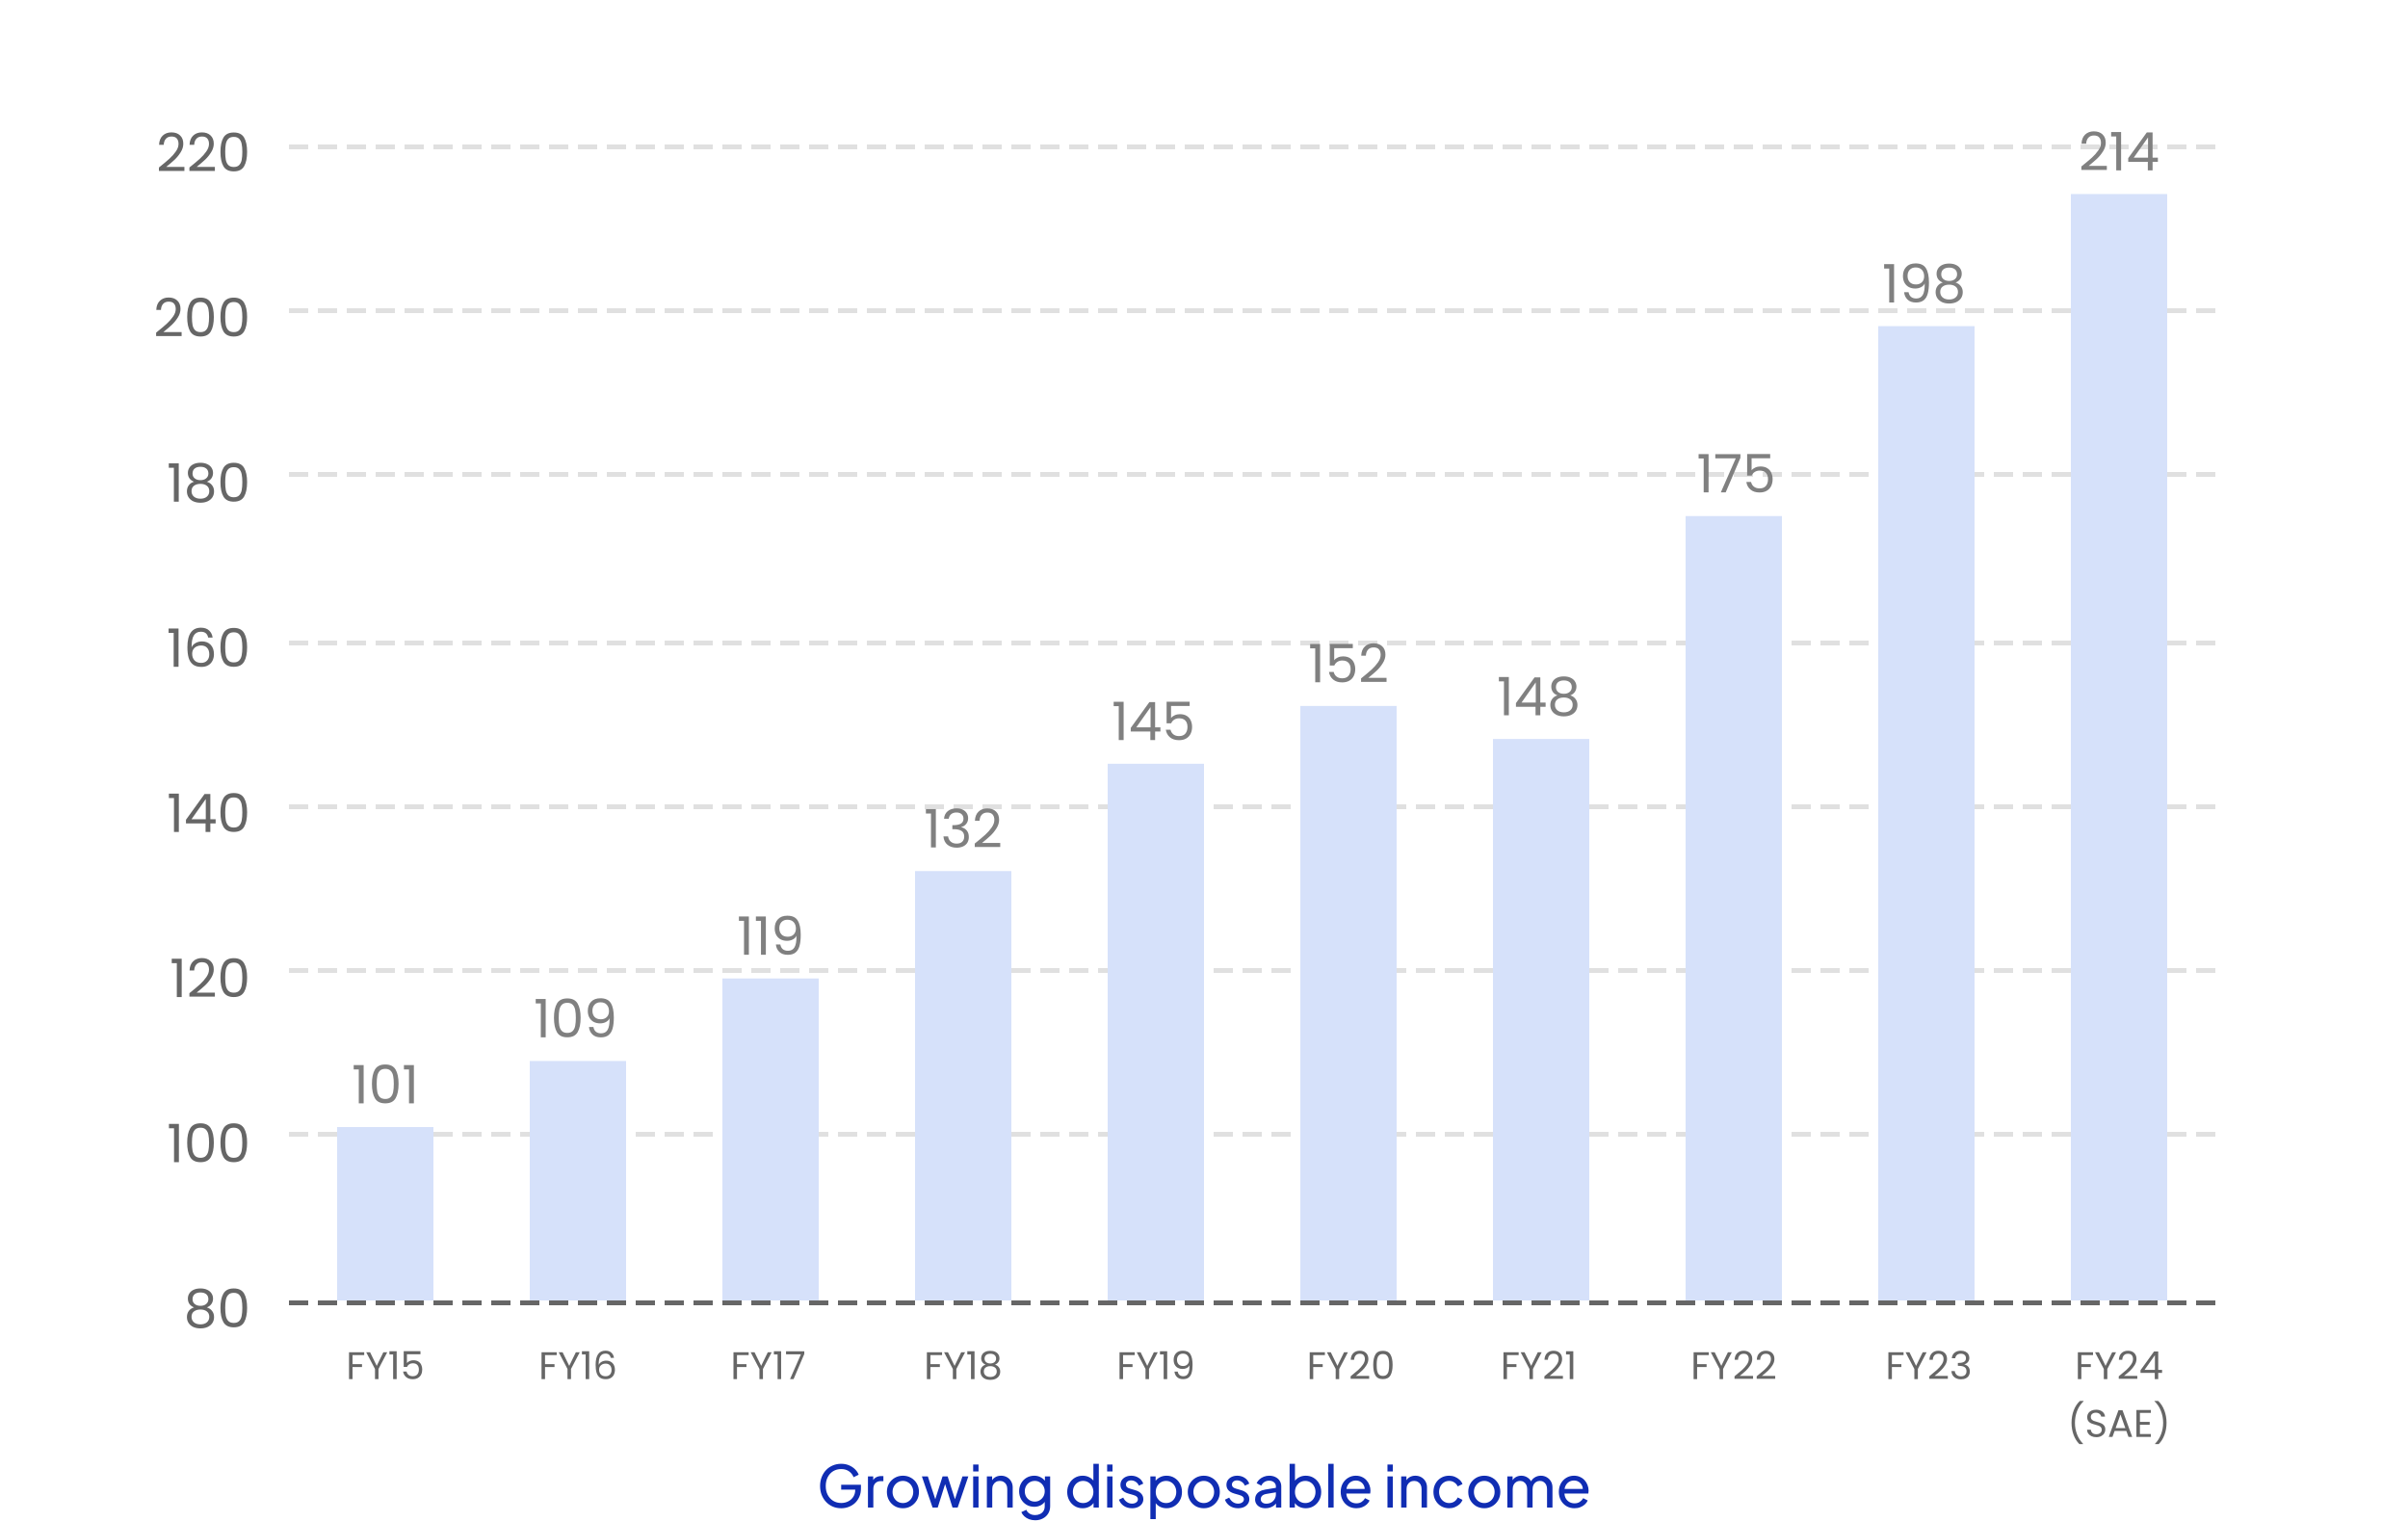 <svg width="500" height="316" viewBox="0 0 500 316" fill="none" xmlns="http://www.w3.org/2000/svg">
<g clip-path="url(#clip0_3954_25945)">
<path d="M60 270.5H460" stroke="#666666" stroke-dasharray="4 2"/>
<path d="M60 235.5H460" stroke="#E0E0E0" stroke-dasharray="4 2"/>
<path d="M60 201.5H460" stroke="#E0E0E0" stroke-dasharray="4 2"/>
<path d="M60 167.5H460" stroke="#E0E0E0" stroke-dasharray="4 2"/>
<path d="M60 133.5H460" stroke="#E0E0E0" stroke-dasharray="4 2"/>
<path d="M60 98.5H460" stroke="#E0E0E0" stroke-dasharray="4 2"/>
<path d="M60 64.5H460" stroke="#E0E0E0" stroke-dasharray="4 2"/>
<path d="M60 30.5H460" stroke="#E0E0E0" stroke-dasharray="4 2"/>
<path d="M40.287 271.446C39.877 271.285 39.561 271.05 39.341 270.742C39.121 270.434 39.011 270.06 39.011 269.62C39.011 269.224 39.11 268.868 39.308 268.553C39.506 268.23 39.8 267.977 40.188 267.794C40.584 267.603 41.061 267.508 41.618 267.508C42.176 267.508 42.649 267.603 43.037 267.794C43.433 267.977 43.73 268.23 43.928 268.553C44.134 268.868 44.236 269.224 44.236 269.62C44.236 270.045 44.123 270.419 43.895 270.742C43.668 271.057 43.356 271.292 42.96 271.446C43.415 271.585 43.774 271.831 44.038 272.183C44.31 272.528 44.445 272.946 44.445 273.437C44.445 273.914 44.328 274.332 44.093 274.691C43.859 275.043 43.525 275.318 43.092 275.516C42.667 275.707 42.176 275.802 41.618 275.802C41.061 275.802 40.57 275.707 40.144 275.516C39.726 275.318 39.4 275.043 39.165 274.691C38.931 274.332 38.813 273.914 38.813 273.437C38.813 272.946 38.945 272.524 39.209 272.172C39.473 271.82 39.833 271.578 40.287 271.446ZM43.268 269.741C43.268 269.294 43.122 268.949 42.828 268.707C42.535 268.465 42.132 268.344 41.618 268.344C41.112 268.344 40.713 268.465 40.419 268.707C40.126 268.949 39.979 269.297 39.979 269.752C39.979 270.163 40.13 270.493 40.43 270.742C40.738 270.991 41.134 271.116 41.618 271.116C42.11 271.116 42.506 270.991 42.806 270.742C43.114 270.485 43.268 270.152 43.268 269.741ZM41.618 271.886C41.076 271.886 40.632 272.014 40.287 272.271C39.943 272.52 39.77 272.898 39.77 273.404C39.77 273.873 39.935 274.251 40.265 274.537C40.603 274.823 41.054 274.966 41.618 274.966C42.183 274.966 42.63 274.823 42.96 274.537C43.29 274.251 43.455 273.873 43.455 273.404C43.455 272.913 43.287 272.539 42.949 272.282C42.612 272.018 42.168 271.886 41.618 271.886ZM45.775 271.523C45.775 270.262 45.98 269.279 46.391 268.575C46.801 267.864 47.52 267.508 48.547 267.508C49.566 267.508 50.281 267.864 50.692 268.575C51.102 269.279 51.308 270.262 51.308 271.523C51.308 272.806 51.102 273.804 50.692 274.515C50.281 275.226 49.566 275.582 48.547 275.582C47.52 275.582 46.801 275.226 46.391 274.515C45.98 273.804 45.775 272.806 45.775 271.523ZM50.318 271.523C50.318 270.885 50.274 270.346 50.186 269.906C50.105 269.459 49.933 269.099 49.669 268.828C49.412 268.557 49.038 268.421 48.547 268.421C48.048 268.421 47.667 268.557 47.403 268.828C47.146 269.099 46.974 269.459 46.886 269.906C46.805 270.346 46.765 270.885 46.765 271.523C46.765 272.183 46.805 272.737 46.886 273.184C46.974 273.631 47.146 273.991 47.403 274.262C47.667 274.533 48.048 274.669 48.547 274.669C49.038 274.669 49.412 274.533 49.669 274.262C49.933 273.991 50.105 273.631 50.186 273.184C50.274 272.737 50.318 272.183 50.318 271.523Z" fill="#666666"/>
<path d="M35.08 234.257V233.344H37.148V241.297H36.136V234.257H35.08ZM38.867 237.238C38.867 235.977 39.073 234.994 39.483 234.29C39.894 233.579 40.613 233.223 41.639 233.223C42.659 233.223 43.374 233.579 43.785 234.29C44.195 234.994 44.401 235.977 44.401 237.238C44.401 238.521 44.195 239.519 43.785 240.23C43.374 240.941 42.659 241.297 41.639 241.297C40.613 241.297 39.894 240.941 39.483 240.23C39.073 239.519 38.867 238.521 38.867 237.238ZM43.41 237.238C43.41 236.6 43.367 236.061 43.279 235.621C43.198 235.174 43.026 234.814 42.761 234.543C42.505 234.272 42.131 234.136 41.639 234.136C41.141 234.136 40.76 234.272 40.495 234.543C40.239 234.814 40.066 235.174 39.978 235.621C39.898 236.061 39.858 236.6 39.858 237.238C39.858 237.898 39.898 238.452 39.978 238.899C40.066 239.346 40.239 239.706 40.495 239.977C40.76 240.248 41.141 240.384 41.639 240.384C42.131 240.384 42.505 240.248 42.761 239.977C43.026 239.706 43.198 239.346 43.279 238.899C43.367 238.452 43.41 237.898 43.41 237.238ZM45.775 237.238C45.775 235.977 45.98 234.994 46.391 234.29C46.801 233.579 47.52 233.223 48.547 233.223C49.566 233.223 50.281 233.579 50.692 234.29C51.102 234.994 51.308 235.977 51.308 237.238C51.308 238.521 51.102 239.519 50.692 240.23C50.281 240.941 49.566 241.297 48.547 241.297C47.52 241.297 46.801 240.941 46.391 240.23C45.98 239.519 45.775 238.521 45.775 237.238ZM50.318 237.238C50.318 236.6 50.274 236.061 50.186 235.621C50.105 235.174 49.933 234.814 49.669 234.543C49.412 234.272 49.038 234.136 48.547 234.136C48.048 234.136 47.667 234.272 47.403 234.543C47.146 234.814 46.974 235.174 46.886 235.621C46.805 236.061 46.765 236.6 46.765 237.238C46.765 237.898 46.805 238.452 46.886 238.899C46.974 239.346 47.146 239.706 47.403 239.977C47.667 240.248 48.048 240.384 48.547 240.384C49.038 240.384 49.412 240.248 49.669 239.977C49.933 239.706 50.105 239.346 50.186 238.899C50.274 238.452 50.318 237.898 50.318 237.238Z" fill="#666666"/>
<path d="M35.66 199.972V199.059H37.728V207.012H36.716V199.972H35.66ZM39.327 206.209C40.258 205.461 40.988 204.848 41.516 204.372C42.044 203.888 42.487 203.385 42.847 202.865C43.213 202.337 43.397 201.82 43.397 201.314C43.397 200.837 43.279 200.463 43.045 200.192C42.817 199.913 42.447 199.774 41.934 199.774C41.435 199.774 41.046 199.931 40.768 200.247C40.496 200.555 40.35 200.969 40.328 201.49H39.36C39.389 200.668 39.638 200.034 40.108 199.587C40.577 199.139 41.182 198.916 41.923 198.916C42.678 198.916 43.276 199.125 43.716 199.543C44.163 199.961 44.387 200.536 44.387 201.27C44.387 201.878 44.203 202.472 43.837 203.052C43.477 203.624 43.067 204.13 42.605 204.57C42.143 205.002 41.552 205.508 40.834 206.088H44.618V206.924H39.327V206.209ZM45.775 202.953C45.775 201.691 45.98 200.709 46.391 200.005C46.801 199.293 47.52 198.938 48.547 198.938C49.566 198.938 50.281 199.293 50.692 200.005C51.102 200.709 51.308 201.691 51.308 202.953C51.308 204.236 51.102 205.233 50.692 205.945C50.281 206.656 49.566 207.012 48.547 207.012C47.52 207.012 46.801 206.656 46.391 205.945C45.98 205.233 45.775 204.236 45.775 202.953ZM50.318 202.953C50.318 202.315 50.274 201.776 50.186 201.336C50.105 200.888 49.933 200.529 49.669 200.258C49.412 199.986 49.038 199.851 48.547 199.851C48.048 199.851 47.667 199.986 47.403 200.258C47.146 200.529 46.974 200.888 46.886 201.336C46.805 201.776 46.765 202.315 46.765 202.953C46.765 203.613 46.805 204.166 46.886 204.614C46.974 205.061 47.146 205.42 47.403 205.692C47.667 205.963 48.048 206.099 48.547 206.099C49.038 206.099 49.412 205.963 49.669 205.692C49.933 205.42 50.105 205.061 50.186 204.614C50.274 204.166 50.318 203.613 50.318 202.953Z" fill="#666666"/>
<path d="M35.069 165.687V164.774H37.137V172.727H36.125V165.687H35.069ZM38.615 170.956V170.197L42.476 164.851H43.675V170.087H44.775V170.956H43.675V172.727H42.685V170.956H38.615ZM42.729 165.896L39.77 170.087H42.729V165.896ZM45.775 168.668C45.775 167.406 45.98 166.424 46.391 165.72C46.801 165.008 47.52 164.653 48.547 164.653C49.566 164.653 50.281 165.008 50.692 165.72C51.102 166.424 51.308 167.406 51.308 168.668C51.308 169.951 51.102 170.948 50.692 171.66C50.281 172.371 49.566 172.727 48.547 172.727C47.52 172.727 46.801 172.371 46.391 171.66C45.98 170.948 45.775 169.951 45.775 168.668ZM50.318 168.668C50.318 168.03 50.274 167.491 50.186 167.051C50.105 166.603 49.933 166.244 49.669 165.973C49.412 165.701 49.038 165.566 48.547 165.566C48.048 165.566 47.667 165.701 47.403 165.973C47.146 166.244 46.974 166.603 46.886 167.051C46.805 167.491 46.765 168.03 46.765 168.668C46.765 169.328 46.805 169.881 46.886 170.329C46.974 170.776 47.146 171.135 47.403 171.407C47.667 171.678 48.048 171.814 48.547 171.814C49.038 171.814 49.412 171.678 49.669 171.407C49.933 171.135 50.105 170.776 50.186 170.329C50.274 169.881 50.318 169.328 50.318 168.668Z" fill="#666666"/>
<path d="M35.005 131.401V130.488H37.073V138.441H36.061V131.401H35.005ZM43.225 132.38C43.064 131.566 42.562 131.159 41.718 131.159C41.066 131.159 40.578 131.412 40.255 131.918C39.933 132.417 39.775 133.242 39.782 134.393C39.951 134.012 40.23 133.715 40.618 133.502C41.014 133.282 41.454 133.172 41.938 133.172C42.694 133.172 43.295 133.407 43.742 133.876C44.197 134.346 44.424 134.995 44.424 135.823C44.424 136.322 44.325 136.769 44.127 137.165C43.937 137.561 43.643 137.877 43.247 138.111C42.859 138.346 42.386 138.463 41.828 138.463C41.073 138.463 40.483 138.295 40.057 137.957C39.632 137.62 39.335 137.154 39.166 136.56C38.998 135.966 38.913 135.233 38.913 134.36C38.913 131.669 39.852 130.323 41.729 130.323C42.448 130.323 43.013 130.518 43.423 130.906C43.834 131.295 44.076 131.786 44.149 132.38H43.225ZM41.729 134.019C41.414 134.019 41.117 134.085 40.838 134.217C40.56 134.342 40.332 134.536 40.156 134.8C39.988 135.057 39.903 135.372 39.903 135.746C39.903 136.304 40.065 136.758 40.387 137.11C40.71 137.455 41.172 137.627 41.773 137.627C42.287 137.627 42.694 137.47 42.994 137.154C43.302 136.832 43.456 136.399 43.456 135.856C43.456 135.284 43.31 134.837 43.016 134.514C42.723 134.184 42.294 134.019 41.729 134.019ZM45.775 134.382C45.775 133.121 45.98 132.138 46.391 131.434C46.801 130.723 47.52 130.367 48.547 130.367C49.566 130.367 50.281 130.723 50.692 131.434C51.102 132.138 51.308 133.121 51.308 134.382C51.308 135.666 51.102 136.663 50.692 137.374C50.281 138.086 49.566 138.441 48.547 138.441C47.52 138.441 46.801 138.086 46.391 137.374C45.98 136.663 45.775 135.666 45.775 134.382ZM50.318 134.382C50.318 133.744 50.274 133.205 50.186 132.765C50.105 132.318 49.933 131.959 49.669 131.687C49.412 131.416 49.038 131.28 48.547 131.28C48.048 131.28 47.667 131.416 47.403 131.687C47.146 131.959 46.974 132.318 46.886 132.765C46.805 133.205 46.765 133.744 46.765 134.382C46.765 135.042 46.805 135.596 46.886 136.043C46.974 136.491 47.146 136.85 47.403 137.121C47.667 137.393 48.048 137.528 48.547 137.528C49.038 137.528 49.412 137.393 49.669 137.121C49.933 136.85 50.105 136.491 50.186 136.043C50.274 135.596 50.318 135.042 50.318 134.382Z" fill="#666666"/>
<path d="M35.048 97.116V96.203H37.116V104.156H36.104V97.116H35.048ZM40.287 100.02C39.877 99.859 39.561 99.624 39.341 99.316C39.121 99.008 39.011 98.634 39.011 98.194C39.011 97.798 39.11 97.443 39.308 97.127C39.506 96.805 39.8 96.552 40.188 96.368C40.584 96.178 41.061 96.082 41.618 96.082C42.176 96.082 42.649 96.178 43.037 96.368C43.433 96.552 43.73 96.805 43.928 97.127C44.134 97.443 44.236 97.798 44.236 98.194C44.236 98.62 44.123 98.994 43.895 99.316C43.668 99.632 43.356 99.866 42.96 100.02C43.415 100.16 43.774 100.405 44.038 100.757C44.31 101.102 44.445 101.52 44.445 102.011C44.445 102.488 44.328 102.906 44.093 103.265C43.859 103.617 43.525 103.892 43.092 104.09C42.667 104.281 42.176 104.376 41.618 104.376C41.061 104.376 40.57 104.281 40.144 104.09C39.726 103.892 39.4 103.617 39.165 103.265C38.931 102.906 38.813 102.488 38.813 102.011C38.813 101.52 38.945 101.098 39.209 100.746C39.473 100.394 39.833 100.152 40.287 100.02ZM43.268 98.315C43.268 97.868 43.122 97.523 42.828 97.281C42.535 97.039 42.132 96.918 41.618 96.918C41.112 96.918 40.713 97.039 40.419 97.281C40.126 97.523 39.979 97.872 39.979 98.326C39.979 98.737 40.13 99.067 40.43 99.316C40.738 99.566 41.134 99.69 41.618 99.69C42.11 99.69 42.506 99.566 42.806 99.316C43.114 99.06 43.268 98.726 43.268 98.315ZM41.618 100.46C41.076 100.46 40.632 100.589 40.287 100.845C39.943 101.095 39.77 101.472 39.77 101.978C39.77 102.448 39.935 102.825 40.265 103.111C40.603 103.397 41.054 103.54 41.618 103.54C42.183 103.54 42.63 103.397 42.96 103.111C43.29 102.825 43.455 102.448 43.455 101.978C43.455 101.487 43.287 101.113 42.949 100.856C42.612 100.592 42.168 100.46 41.618 100.46ZM45.775 100.097C45.775 98.836 45.98 97.853 46.391 97.149C46.801 96.438 47.52 96.082 48.547 96.082C49.566 96.082 50.281 96.438 50.692 97.149C51.102 97.853 51.308 98.836 51.308 100.097C51.308 101.381 51.102 102.378 50.692 103.089C50.281 103.801 49.566 104.156 48.547 104.156C47.52 104.156 46.801 103.801 46.391 103.089C45.98 102.378 45.775 101.381 45.775 100.097ZM50.318 100.097C50.318 99.459 50.274 98.92 50.186 98.48C50.105 98.033 49.933 97.674 49.669 97.402C49.412 97.131 49.038 96.995 48.547 96.995C48.048 96.995 47.667 97.131 47.403 97.402C47.146 97.674 46.974 98.033 46.886 98.48C46.805 98.92 46.765 99.459 46.765 100.097C46.765 100.757 46.805 101.311 46.886 101.758C46.974 102.206 47.146 102.565 47.403 102.836C47.667 103.108 48.048 103.243 48.547 103.243C49.038 103.243 49.412 103.108 49.669 102.836C49.933 102.565 50.105 102.206 50.186 101.758C50.274 101.311 50.318 100.757 50.318 100.097Z" fill="#666666"/>
<path d="M32.419 69.064C33.351 68.316 34.08 67.704 34.608 67.227C35.136 66.743 35.58 66.241 35.939 65.72C36.306 65.192 36.489 64.675 36.489 64.169C36.489 63.693 36.372 63.319 36.137 63.047C35.91 62.769 35.54 62.629 35.026 62.629C34.528 62.629 34.139 62.787 33.86 63.102C33.589 63.41 33.442 63.825 33.42 64.345H32.452C32.482 63.524 32.731 62.889 33.2 62.442C33.67 61.995 34.275 61.771 35.015 61.771C35.771 61.771 36.368 61.98 36.808 62.398C37.256 62.816 37.479 63.392 37.479 64.125C37.479 64.734 37.296 65.328 36.929 65.907C36.57 66.479 36.159 66.985 35.697 67.425C35.235 67.858 34.645 68.364 33.926 68.943H37.71V69.779H32.419V69.064ZM38.867 65.808C38.867 64.547 39.073 63.564 39.483 62.86C39.894 62.149 40.613 61.793 41.639 61.793C42.659 61.793 43.374 62.149 43.785 62.86C44.195 63.564 44.401 64.547 44.401 65.808C44.401 67.091 44.195 68.089 43.785 68.8C43.374 69.511 42.659 69.867 41.639 69.867C40.613 69.867 39.894 69.511 39.483 68.8C39.073 68.089 38.867 67.091 38.867 65.808ZM43.41 65.808C43.41 65.17 43.367 64.631 43.279 64.191C43.198 63.744 43.026 63.385 42.761 63.113C42.505 62.842 42.131 62.706 41.639 62.706C41.141 62.706 40.76 62.842 40.495 63.113C40.239 63.385 40.066 63.744 39.978 64.191C39.898 64.631 39.858 65.17 39.858 65.808C39.858 66.468 39.898 67.022 39.978 67.469C40.066 67.916 40.239 68.276 40.495 68.547C40.76 68.819 41.141 68.954 41.639 68.954C42.131 68.954 42.505 68.819 42.761 68.547C43.026 68.276 43.198 67.916 43.279 67.469C43.367 67.022 43.41 66.468 43.41 65.808ZM45.775 65.808C45.775 64.547 45.98 63.564 46.391 62.86C46.801 62.149 47.52 61.793 48.547 61.793C49.566 61.793 50.281 62.149 50.692 62.86C51.102 63.564 51.308 64.547 51.308 65.808C51.308 67.091 51.102 68.089 50.692 68.8C50.281 69.511 49.566 69.867 48.547 69.867C47.52 69.867 46.801 69.511 46.391 68.8C45.98 68.089 45.775 67.091 45.775 65.808ZM50.318 65.808C50.318 65.17 50.274 64.631 50.186 64.191C50.105 63.744 49.933 63.385 49.669 63.113C49.412 62.842 49.038 62.706 48.547 62.706C48.048 62.706 47.667 62.842 47.403 63.113C47.146 63.385 46.974 63.744 46.886 64.191C46.805 64.631 46.765 65.17 46.765 65.808C46.765 66.468 46.805 67.022 46.886 67.469C46.974 67.916 47.146 68.276 47.403 68.547C47.667 68.819 48.048 68.954 48.547 68.954C49.038 68.954 49.412 68.819 49.669 68.547C49.933 68.276 50.105 67.916 50.186 67.469C50.274 67.022 50.318 66.468 50.318 65.808Z" fill="#666666"/>
<path d="M32.999 34.779C33.931 34.031 34.66 33.419 35.188 32.942C35.717 32.458 36.16 31.956 36.52 31.435C36.886 30.907 37.069 30.39 37.069 29.884C37.069 29.407 36.952 29.033 36.718 28.762C36.49 28.483 36.12 28.344 35.606 28.344C35.108 28.344 34.719 28.502 34.441 28.817C34.169 29.125 34.023 29.539 34.001 30.06H33.032C33.062 29.239 33.311 28.604 33.781 28.157C34.25 27.71 34.855 27.486 35.596 27.486C36.351 27.486 36.949 27.695 37.389 28.113C37.836 28.531 38.059 29.107 38.059 29.84C38.059 30.449 37.876 31.043 37.51 31.622C37.15 32.194 36.739 32.7 36.278 33.14C35.816 33.573 35.225 34.079 34.507 34.658H38.291V35.494H32.999V34.779ZM39.327 34.779C40.258 34.031 40.988 33.419 41.516 32.942C42.044 32.458 42.487 31.956 42.847 31.435C43.213 30.907 43.397 30.39 43.397 29.884C43.397 29.407 43.279 29.033 43.045 28.762C42.817 28.483 42.447 28.344 41.934 28.344C41.435 28.344 41.046 28.502 40.768 28.817C40.496 29.125 40.35 29.539 40.328 30.06H39.36C39.389 29.239 39.638 28.604 40.108 28.157C40.577 27.71 41.182 27.486 41.923 27.486C42.678 27.486 43.276 27.695 43.716 28.113C44.163 28.531 44.387 29.107 44.387 29.84C44.387 30.449 44.203 31.043 43.837 31.622C43.477 32.194 43.067 32.7 42.605 33.14C42.143 33.573 41.552 34.079 40.834 34.658H44.618V35.494H39.327V34.779ZM45.775 31.523C45.775 30.262 45.98 29.279 46.391 28.575C46.801 27.864 47.52 27.508 48.547 27.508C49.566 27.508 50.281 27.864 50.692 28.575C51.102 29.279 51.308 30.262 51.308 31.523C51.308 32.806 51.102 33.804 50.692 34.515C50.281 35.226 49.566 35.582 48.547 35.582C47.52 35.582 46.801 35.226 46.391 34.515C45.98 33.804 45.775 32.806 45.775 31.523ZM50.318 31.523C50.318 30.885 50.274 30.346 50.186 29.906C50.105 29.459 49.933 29.099 49.669 28.828C49.412 28.557 49.038 28.421 48.547 28.421C48.048 28.421 47.667 28.557 47.403 28.828C47.146 29.099 46.974 29.459 46.886 29.906C46.805 30.346 46.765 30.885 46.765 31.523C46.765 32.183 46.805 32.737 46.886 33.184C46.974 33.631 47.146 33.991 47.403 34.262C47.667 34.533 48.048 34.669 48.547 34.669C49.038 34.669 49.412 34.533 49.669 34.262C49.933 33.991 50.105 33.631 50.186 33.184C50.274 32.737 50.318 32.183 50.318 31.523Z" fill="#666666"/>
<path d="M75.624 280.756V281.348H73.2V283.228H75.168V283.82H73.2V286.332H72.472V280.756H75.624ZM80.407 280.756L78.591 284.228V286.332H77.863V284.228L76.039 280.756H76.847L78.223 283.58L79.599 280.756H80.407ZM80.863 281.212V280.548H82.367V286.332H81.631V281.212H80.863ZM87.305 281.18H84.497V283.004C84.62 282.833 84.801 282.695 85.041 282.588C85.281 282.476 85.54 282.42 85.817 282.42C86.26 282.42 86.62 282.513 86.897 282.7C87.174 282.881 87.372 283.119 87.489 283.412C87.612 283.7 87.673 284.007 87.673 284.332C87.673 284.716 87.601 285.06 87.457 285.364C87.313 285.668 87.092 285.908 86.793 286.084C86.5 286.26 86.134 286.348 85.697 286.348C85.137 286.348 84.684 286.204 84.337 285.916C83.99 285.628 83.78 285.244 83.705 284.764H84.417C84.486 285.068 84.633 285.305 84.857 285.476C85.081 285.647 85.364 285.732 85.705 285.732C86.126 285.732 86.444 285.607 86.657 285.356C86.87 285.1 86.977 284.764 86.977 284.348C86.977 283.932 86.87 283.612 86.657 283.388C86.444 283.159 86.129 283.044 85.713 283.044C85.43 283.044 85.182 283.113 84.969 283.252C84.761 283.385 84.609 283.569 84.513 283.804H83.825V280.54H87.305V281.18Z" fill="#666666"/>
<path d="M115.596 280.756V281.348H113.172V283.228H115.14V283.82H113.172V286.332H112.444V280.756H115.596ZM120.379 280.756L118.563 284.228V286.332H117.835V284.228L116.011 280.756H116.819L118.195 283.58L119.571 280.756H120.379ZM120.835 281.212V280.548H122.339V286.332H121.603V281.212H120.835ZM126.814 281.924C126.696 281.332 126.331 281.036 125.718 281.036C125.243 281.036 124.888 281.22 124.654 281.588C124.419 281.951 124.304 282.551 124.31 283.388C124.432 283.111 124.635 282.895 124.918 282.74C125.206 282.58 125.526 282.5 125.878 282.5C126.427 282.5 126.864 282.671 127.19 283.012C127.52 283.353 127.686 283.825 127.686 284.428C127.686 284.791 127.614 285.116 127.47 285.404C127.331 285.692 127.118 285.921 126.83 286.092C126.547 286.263 126.203 286.348 125.798 286.348C125.248 286.348 124.819 286.225 124.51 285.98C124.2 285.735 123.984 285.396 123.862 284.964C123.739 284.532 123.678 283.999 123.678 283.364C123.678 281.407 124.36 280.428 125.726 280.428C126.248 280.428 126.659 280.569 126.958 280.852C127.256 281.135 127.432 281.492 127.486 281.924H126.814ZM125.726 283.116C125.496 283.116 125.28 283.164 125.078 283.26C124.875 283.351 124.71 283.492 124.582 283.684C124.459 283.871 124.398 284.1 124.398 284.372C124.398 284.777 124.515 285.108 124.75 285.364C124.984 285.615 125.32 285.74 125.758 285.74C126.131 285.74 126.427 285.625 126.646 285.396C126.87 285.161 126.982 284.847 126.982 284.452C126.982 284.036 126.875 283.711 126.662 283.476C126.448 283.236 126.136 283.116 125.726 283.116Z" fill="#666666"/>
<path d="M155.452 280.756V281.348H153.028V283.228H154.996V283.82H153.028V286.332H152.3V280.756H155.452ZM160.235 280.756L158.419 284.228V286.332H157.691V284.228L155.867 280.756H156.675L158.051 283.58L159.427 280.756H160.235ZM160.691 281.212V280.548H162.195V286.332H161.459V281.212H160.691ZM167.005 281.116L164.781 286.332H164.045L166.301 281.188H163.213V280.564H167.005V281.116Z" fill="#666666"/>
<path d="M195.612 280.756V281.348H193.188V283.228H195.156V283.82H193.188V286.332H192.46V280.756H195.612ZM200.395 280.756L198.579 284.228V286.332H197.851V284.228L196.027 280.756H196.835L198.211 283.58L199.587 280.756H200.395ZM200.851 281.212V280.548H202.355V286.332H201.619V281.212H200.851ZM204.661 283.324C204.363 283.207 204.133 283.036 203.973 282.812C203.813 282.588 203.733 282.316 203.733 281.996C203.733 281.708 203.805 281.449 203.949 281.22C204.093 280.985 204.307 280.801 204.589 280.668C204.877 280.529 205.224 280.46 205.629 280.46C206.035 280.46 206.379 280.529 206.661 280.668C206.949 280.801 207.165 280.985 207.309 281.22C207.459 281.449 207.533 281.708 207.533 281.996C207.533 282.305 207.451 282.577 207.285 282.812C207.12 283.041 206.893 283.212 206.605 283.324C206.936 283.425 207.197 283.604 207.389 283.86C207.587 284.111 207.685 284.415 207.685 284.772C207.685 285.119 207.6 285.423 207.429 285.684C207.259 285.94 207.016 286.14 206.701 286.284C206.392 286.423 206.035 286.492 205.629 286.492C205.224 286.492 204.867 286.423 204.557 286.284C204.253 286.14 204.016 285.94 203.845 285.684C203.675 285.423 203.589 285.119 203.589 284.772C203.589 284.415 203.685 284.108 203.877 283.852C204.069 283.596 204.331 283.42 204.661 283.324ZM206.829 282.084C206.829 281.759 206.723 281.508 206.509 281.332C206.296 281.156 206.003 281.068 205.629 281.068C205.261 281.068 204.971 281.156 204.757 281.332C204.544 281.508 204.437 281.761 204.437 282.092C204.437 282.391 204.547 282.631 204.765 282.812C204.989 282.993 205.277 283.084 205.629 283.084C205.987 283.084 206.275 282.993 206.493 282.812C206.717 282.625 206.829 282.383 206.829 282.084ZM205.629 283.644C205.235 283.644 204.912 283.737 204.661 283.924C204.411 284.105 204.285 284.38 204.285 284.748C204.285 285.089 204.405 285.364 204.645 285.572C204.891 285.78 205.219 285.884 205.629 285.884C206.04 285.884 206.365 285.78 206.605 285.572C206.845 285.364 206.965 285.089 206.965 284.748C206.965 284.391 206.843 284.119 206.597 283.932C206.352 283.74 206.029 283.644 205.629 283.644Z" fill="#666666"/>
<path d="M235.616 280.756V281.348H233.192V283.228H235.16V283.82H233.192V286.332H232.464V280.756H235.616ZM240.399 280.756L238.583 284.228V286.332H237.855V284.228L236.031 280.756H236.839L238.215 283.58L239.591 280.756H240.399ZM240.855 281.212V280.548H242.359V286.332H241.623V281.212H240.855ZM244.545 284.78C244.599 285.084 244.721 285.319 244.913 285.484C245.111 285.649 245.375 285.732 245.705 285.732C246.148 285.732 246.473 285.559 246.681 285.212C246.895 284.865 246.996 284.281 246.985 283.46C246.873 283.7 246.687 283.889 246.425 284.028C246.164 284.161 245.873 284.228 245.553 284.228C245.196 284.228 244.876 284.156 244.593 284.012C244.316 283.863 244.097 283.647 243.937 283.364C243.777 283.081 243.697 282.74 243.697 282.34C243.697 281.769 243.863 281.311 244.193 280.964C244.524 280.612 244.993 280.436 245.601 280.436C246.348 280.436 246.871 280.679 247.169 281.164C247.473 281.649 247.625 282.372 247.625 283.332C247.625 284.004 247.564 284.559 247.441 284.996C247.324 285.433 247.121 285.767 246.833 285.996C246.551 286.225 246.161 286.34 245.665 286.34C245.121 286.34 244.697 286.193 244.393 285.9C244.089 285.607 243.916 285.233 243.873 284.78H244.545ZM245.673 283.612C246.031 283.612 246.324 283.503 246.553 283.284C246.783 283.06 246.897 282.759 246.897 282.38C246.897 281.98 246.785 281.657 246.561 281.412C246.337 281.167 246.023 281.044 245.617 281.044C245.244 281.044 244.945 281.161 244.721 281.396C244.503 281.631 244.393 281.94 244.393 282.324C244.393 282.713 244.503 283.025 244.721 283.26C244.94 283.495 245.257 283.612 245.673 283.612Z" fill="#666666"/>
<path d="M275.104 280.756V281.348H272.68V283.228H274.648V283.82H272.68V286.332H271.952V280.756H275.104ZM279.887 280.756L278.071 284.228V286.332H277.343V284.228L275.519 280.756H276.327L277.703 283.58L279.079 280.756H279.887ZM280.447 285.748C281.124 285.204 281.655 284.759 282.039 284.412C282.423 284.06 282.746 283.695 283.007 283.316C283.274 282.932 283.407 282.556 283.407 282.188C283.407 281.841 283.322 281.569 283.151 281.372C282.986 281.169 282.716 281.068 282.343 281.068C281.98 281.068 281.698 281.183 281.495 281.412C281.298 281.636 281.191 281.937 281.175 282.316H280.471C280.492 281.719 280.674 281.257 281.015 280.932C281.356 280.607 281.796 280.444 282.335 280.444C282.884 280.444 283.319 280.596 283.639 280.9C283.964 281.204 284.127 281.623 284.127 282.156C284.127 282.599 283.994 283.031 283.727 283.452C283.466 283.868 283.167 284.236 282.831 284.556C282.495 284.871 282.066 285.239 281.543 285.66H284.295V286.268H280.447V285.748ZM285.137 283.38C285.137 282.463 285.286 281.748 285.585 281.236C285.883 280.719 286.406 280.46 287.153 280.46C287.894 280.46 288.414 280.719 288.713 281.236C289.011 281.748 289.161 282.463 289.161 283.38C289.161 284.313 289.011 285.039 288.713 285.556C288.414 286.073 287.894 286.332 287.153 286.332C286.406 286.332 285.883 286.073 285.585 285.556C285.286 285.039 285.137 284.313 285.137 283.38ZM288.441 283.38C288.441 282.916 288.409 282.524 288.345 282.204C288.286 281.879 288.161 281.617 287.969 281.42C287.782 281.223 287.51 281.124 287.153 281.124C286.79 281.124 286.513 281.223 286.321 281.42C286.134 281.617 286.009 281.879 285.945 282.204C285.886 282.524 285.857 282.916 285.857 283.38C285.857 283.86 285.886 284.263 285.945 284.588C286.009 284.913 286.134 285.175 286.321 285.372C286.513 285.569 286.79 285.668 287.153 285.668C287.51 285.668 287.782 285.569 287.969 285.372C288.161 285.175 288.286 284.913 288.345 284.588C288.409 284.263 288.441 283.86 288.441 283.38Z" fill="#666666"/>
<path d="M315.334 280.756V281.348H312.91V283.228H314.878V283.82H312.91V286.332H312.182V280.756H315.334ZM320.118 280.756L318.302 284.228V286.332H317.574V284.228L315.75 280.756H316.558L317.934 283.58L319.31 280.756H320.118ZM320.678 285.748C321.355 285.204 321.886 284.759 322.27 284.412C322.654 284.06 322.976 283.695 323.238 283.316C323.504 282.932 323.638 282.556 323.638 282.188C323.638 281.841 323.552 281.569 323.382 281.372C323.216 281.169 322.947 281.068 322.574 281.068C322.211 281.068 321.928 281.183 321.726 281.412C321.528 281.636 321.422 281.937 321.406 282.316H320.702C320.723 281.719 320.904 281.257 321.246 280.932C321.587 280.607 322.027 280.444 322.566 280.444C323.115 280.444 323.55 280.596 323.87 280.9C324.195 281.204 324.358 281.623 324.358 282.156C324.358 282.599 324.224 283.031 323.958 283.452C323.696 283.868 323.398 284.236 323.062 284.556C322.726 284.871 322.296 285.239 321.774 285.66H324.526V286.268H320.678V285.748ZM325.175 281.212V280.548H326.679V286.332H325.943V281.212H325.175Z" fill="#666666"/>
<path d="M354.815 280.756V281.348H352.391V283.228H354.359V283.82H352.391V286.332H351.663V280.756H354.815ZM359.598 280.756L357.782 284.228V286.332H357.054V284.228L355.23 280.756H356.038L357.414 283.58L358.79 280.756H359.598ZM360.158 285.748C360.835 285.204 361.366 284.759 361.75 284.412C362.134 284.06 362.457 283.695 362.718 283.316C362.985 282.932 363.118 282.556 363.118 282.188C363.118 281.841 363.033 281.569 362.862 281.372C362.697 281.169 362.427 281.068 362.054 281.068C361.691 281.068 361.409 281.183 361.206 281.412C361.009 281.636 360.902 281.937 360.886 282.316H360.182C360.203 281.719 360.385 281.257 360.726 280.932C361.067 280.607 361.507 280.444 362.046 280.444C362.595 280.444 363.03 280.596 363.35 280.9C363.675 281.204 363.838 281.623 363.838 282.156C363.838 282.599 363.705 283.031 363.438 283.452C363.177 283.868 362.878 284.236 362.542 284.556C362.206 284.871 361.777 285.239 361.254 285.66H364.006V286.268H360.158V285.748ZM364.76 285.748C365.437 285.204 365.968 284.759 366.352 284.412C366.736 284.06 367.058 283.695 367.32 283.316C367.586 282.932 367.72 282.556 367.72 282.188C367.72 281.841 367.634 281.569 367.464 281.372C367.298 281.169 367.029 281.068 366.656 281.068C366.293 281.068 366.01 281.183 365.808 281.412C365.61 281.636 365.504 281.937 365.488 282.316H364.784C364.805 281.719 364.986 281.257 365.328 280.932C365.669 280.607 366.109 280.444 366.648 280.444C367.197 280.444 367.632 280.596 367.952 280.9C368.277 281.204 368.44 281.623 368.44 282.156C368.44 282.599 368.306 283.031 368.04 283.452C367.778 283.868 367.48 284.236 367.144 284.556C366.808 284.871 366.378 285.239 365.856 285.66H368.608V286.268H364.76V285.748Z" fill="#666666"/>
<path d="M395.26 280.756V281.348H392.836V283.228H394.804V283.82H392.836V286.332H392.108V280.756H395.26ZM400.043 280.756L398.227 284.228V286.332H397.499V284.228L395.675 280.756H396.483L397.859 283.58L399.235 280.756H400.043ZM400.603 285.748C401.281 285.204 401.811 284.759 402.195 284.412C402.579 284.06 402.902 283.695 403.163 283.316C403.43 282.932 403.563 282.556 403.563 282.188C403.563 281.841 403.478 281.569 403.307 281.372C403.142 281.169 402.873 281.068 402.499 281.068C402.137 281.068 401.854 281.183 401.651 281.412C401.454 281.636 401.347 281.937 401.331 282.316H400.627C400.649 281.719 400.83 281.257 401.171 280.932C401.513 280.607 401.953 280.444 402.491 280.444C403.041 280.444 403.475 280.596 403.795 280.9C404.121 281.204 404.283 281.623 404.283 282.156C404.283 282.599 404.15 283.031 403.883 283.452C403.622 283.868 403.323 284.236 402.987 284.556C402.651 284.871 402.222 285.239 401.699 285.66H404.451V286.268H400.603V285.748ZM405.277 282.004C405.314 281.513 405.504 281.129 405.845 280.852C406.186 280.575 406.629 280.436 407.173 280.436C407.536 280.436 407.848 280.503 408.109 280.636C408.376 280.764 408.576 280.94 408.709 281.164C408.848 281.388 408.917 281.641 408.917 281.924C408.917 282.255 408.821 282.54 408.629 282.78C408.442 283.02 408.197 283.175 407.893 283.244V283.284C408.24 283.369 408.514 283.537 408.717 283.788C408.92 284.039 409.021 284.367 409.021 284.772C409.021 285.076 408.952 285.351 408.813 285.596C408.674 285.836 408.466 286.025 408.189 286.164C407.912 286.303 407.578 286.372 407.189 286.372C406.624 286.372 406.16 286.225 405.797 285.932C405.434 285.633 405.232 285.212 405.189 284.668H405.893C405.93 284.988 406.061 285.249 406.285 285.452C406.509 285.655 406.808 285.756 407.181 285.756C407.554 285.756 407.837 285.66 408.029 285.468C408.226 285.271 408.325 285.017 408.325 284.708C408.325 284.308 408.192 284.02 407.925 283.844C407.658 283.668 407.256 283.58 406.717 283.58H406.533V282.972H406.725C407.216 282.967 407.586 282.887 407.837 282.732C408.088 282.572 408.213 282.327 408.213 281.996C408.213 281.713 408.12 281.487 407.933 281.316C407.752 281.145 407.49 281.06 407.149 281.06C406.818 281.06 406.552 281.145 406.349 281.316C406.146 281.487 406.026 281.716 405.989 282.004H405.277Z" fill="#666666"/>
<path d="M434.6 280.756V281.348H432.176V283.228H434.144V283.82H432.176V286.332H431.448V280.756H434.6ZM439.383 280.756L437.567 284.228V286.332H436.839V284.228L435.015 280.756H435.823L437.199 283.58L438.575 280.756H439.383ZM439.943 285.748C440.62 285.204 441.151 284.759 441.535 284.412C441.919 284.06 442.242 283.695 442.503 283.316C442.77 282.932 442.903 282.556 442.903 282.188C442.903 281.841 442.818 281.569 442.647 281.372C442.482 281.169 442.212 281.068 441.839 281.068C441.476 281.068 441.194 281.183 440.991 281.412C440.794 281.636 440.687 281.937 440.671 282.316H439.967C439.988 281.719 440.17 281.257 440.511 280.932C440.852 280.607 441.292 280.444 441.831 280.444C442.38 280.444 442.815 280.596 443.135 280.9C443.46 281.204 443.623 281.623 443.623 282.156C443.623 282.599 443.49 283.031 443.223 283.452C442.962 283.868 442.663 284.236 442.327 284.556C441.991 284.871 441.562 285.239 441.039 285.66H443.791V286.268H439.943V285.748ZM444.457 285.044V284.492L447.265 280.604H448.137V284.412H448.937V285.044H448.137V286.332H447.417V285.044H444.457ZM447.449 281.364L445.297 284.412H447.449V281.364ZM431.761 299.82C431.249 299.319 430.849 298.681 430.561 297.908C430.279 297.135 430.137 296.3 430.137 295.404C430.137 294.487 430.287 293.631 430.585 292.836C430.889 292.036 431.321 291.377 431.881 290.86H432.641V290.932C432.044 291.492 431.593 292.167 431.289 292.956C430.991 293.74 430.841 294.556 430.841 295.404C430.841 296.231 430.983 297.02 431.265 297.772C431.553 298.524 431.972 299.183 432.521 299.748V299.82H431.761ZM435.29 298.388C434.922 298.388 434.592 298.324 434.298 298.196C434.01 298.063 433.784 297.881 433.618 297.652C433.453 297.417 433.368 297.148 433.362 296.844H434.138C434.165 297.105 434.272 297.327 434.458 297.508C434.65 297.684 434.928 297.772 435.29 297.772C435.637 297.772 435.909 297.687 436.106 297.516C436.309 297.34 436.41 297.116 436.41 296.844C436.41 296.631 436.352 296.457 436.234 296.324C436.117 296.191 435.97 296.089 435.794 296.02C435.618 295.951 435.381 295.876 435.082 295.796C434.714 295.7 434.418 295.604 434.194 295.508C433.976 295.412 433.786 295.263 433.626 295.06C433.472 294.852 433.394 294.575 433.394 294.228C433.394 293.924 433.472 293.655 433.626 293.42C433.781 293.185 433.997 293.004 434.274 292.876C434.557 292.748 434.88 292.684 435.242 292.684C435.765 292.684 436.192 292.815 436.522 293.076C436.858 293.337 437.048 293.684 437.09 294.116H436.29C436.264 293.903 436.152 293.716 435.954 293.556C435.757 293.391 435.496 293.308 435.17 293.308C434.866 293.308 434.618 293.388 434.426 293.548C434.234 293.703 434.138 293.921 434.138 294.204C434.138 294.407 434.194 294.572 434.306 294.7C434.424 294.828 434.565 294.927 434.73 294.996C434.901 295.06 435.138 295.135 435.442 295.22C435.81 295.321 436.106 295.423 436.33 295.524C436.554 295.62 436.746 295.772 436.906 295.98C437.066 296.183 437.146 296.46 437.146 296.812C437.146 297.084 437.074 297.34 436.93 297.58C436.786 297.82 436.573 298.015 436.29 298.164C436.008 298.313 435.674 298.388 435.29 298.388ZM441.514 297.092H439.082L438.634 298.332H437.866L439.882 292.788H440.722L442.73 298.332H441.962L441.514 297.092ZM441.306 296.5L440.298 293.684L439.29 296.5H441.306ZM444.336 293.348V295.212H446.368V295.812H444.336V297.732H446.608V298.332H443.608V292.748H446.608V293.348H444.336ZM447.478 299.82V299.748C448.027 299.183 448.443 298.524 448.726 297.772C449.014 297.02 449.158 296.231 449.158 295.404C449.158 294.556 449.006 293.74 448.702 292.956C448.403 292.167 447.955 291.492 447.358 290.932V290.86H448.118C448.678 291.377 449.107 292.036 449.406 292.836C449.71 293.631 449.862 294.487 449.862 295.404C449.862 296.3 449.718 297.135 449.43 297.908C449.147 298.681 448.75 299.319 448.238 299.82H447.478Z" fill="#666666"/>
<path d="M70 234H90V270H70V234Z" fill="#D6E1FA"/>
<path d="M110 220.285H130V269.999H110V220.285Z" fill="#D6E1FA"/>
<path d="M150 203.145H170V270.002H150V203.145Z" fill="#D6E1FA"/>
<path d="M190 180.855H210V269.998H190V180.855Z" fill="#D6E1FA"/>
<path d="M230 158.57H250V269.999H230V158.57Z" fill="#D6E1FA"/>
<path d="M270 146.57H290V269.999H270V146.57Z" fill="#D6E1FA"/>
<path d="M310 153.43H330V270.001H310V153.43Z" fill="#D6E1FA"/>
<path d="M350 107.145H370V270.002H350V107.145Z" fill="#D6E1FA"/>
<path d="M390 67.715H410V270.001H390V67.715Z" fill="#D6E1FA"/>
<path d="M430 40.285H450V269.999H430V40.285Z" fill="#D6E1FA"/>
<path d="M73.441 222.042V221.129H75.509V229.082H74.497V222.042H73.441ZM77.228 225.023C77.228 223.762 77.434 222.779 77.844 222.075C78.255 221.364 78.974 221.008 80 221.008C81.02 221.008 81.735 221.364 82.145 222.075C82.556 222.779 82.761 223.762 82.761 225.023C82.761 226.306 82.556 227.304 82.145 228.015C81.735 228.726 81.02 229.082 80 229.082C78.974 229.082 78.255 228.726 77.844 228.015C77.434 227.304 77.228 226.306 77.228 225.023ZM81.771 225.023C81.771 224.385 81.727 223.846 81.639 223.406C81.559 222.959 81.386 222.599 81.122 222.328C80.866 222.057 80.492 221.921 80 221.921C79.502 221.921 79.12 222.057 78.856 222.328C78.6 222.599 78.427 222.959 78.339 223.406C78.259 223.846 78.218 224.385 78.218 225.023C78.218 225.683 78.259 226.237 78.339 226.684C78.427 227.131 78.6 227.491 78.856 227.762C79.12 228.033 79.502 228.169 80 228.169C80.492 228.169 80.866 228.033 81.122 227.762C81.386 227.491 81.559 227.131 81.639 226.684C81.727 226.237 81.771 225.683 81.771 225.023ZM83.872 222.042V221.129H85.94V229.082H84.928V222.042H83.872Z" fill="#808080"/>
<path d="M111.238 208.327V207.414H113.306V215.367H112.294V208.327H111.238ZM115.026 211.308C115.026 210.047 115.231 209.064 115.642 208.36C116.052 207.649 116.771 207.293 117.798 207.293C118.817 207.293 119.532 207.649 119.943 208.36C120.353 209.064 120.559 210.047 120.559 211.308C120.559 212.592 120.353 213.589 119.943 214.3C119.532 215.012 118.817 215.367 117.798 215.367C116.771 215.367 116.052 215.012 115.642 214.3C115.231 213.589 115.026 212.592 115.026 211.308ZM119.569 211.308C119.569 210.67 119.525 210.131 119.437 209.691C119.356 209.244 119.184 208.885 118.92 208.613C118.663 208.342 118.289 208.206 117.798 208.206C117.299 208.206 116.918 208.342 116.654 208.613C116.397 208.885 116.225 209.244 116.137 209.691C116.056 210.131 116.016 210.67 116.016 211.308C116.016 211.968 116.056 212.522 116.137 212.969C116.225 213.417 116.397 213.776 116.654 214.047C116.918 214.319 117.299 214.454 117.798 214.454C118.289 214.454 118.663 214.319 118.92 214.047C119.184 213.776 119.356 213.417 119.437 212.969C119.525 212.522 119.569 211.968 119.569 211.308ZM123.22 213.233C123.293 213.651 123.462 213.974 123.726 214.201C123.997 214.429 124.36 214.542 124.815 214.542C125.424 214.542 125.871 214.304 126.157 213.827C126.45 213.351 126.59 212.548 126.575 211.418C126.421 211.748 126.164 212.009 125.805 212.199C125.446 212.383 125.046 212.474 124.606 212.474C124.115 212.474 123.675 212.375 123.286 212.177C122.905 211.972 122.604 211.675 122.384 211.286C122.164 210.898 122.054 210.428 122.054 209.878C122.054 209.094 122.281 208.463 122.736 207.986C123.191 207.502 123.836 207.26 124.672 207.26C125.699 207.26 126.417 207.594 126.828 208.261C127.246 208.929 127.455 209.922 127.455 211.242C127.455 212.166 127.371 212.929 127.202 213.53C127.041 214.132 126.762 214.59 126.366 214.905C125.977 215.221 125.442 215.378 124.76 215.378C124.012 215.378 123.429 215.177 123.011 214.773C122.593 214.37 122.355 213.857 122.296 213.233H123.22ZM124.771 211.627C125.262 211.627 125.666 211.477 125.981 211.176C126.296 210.868 126.454 210.454 126.454 209.933C126.454 209.383 126.3 208.94 125.992 208.602C125.684 208.265 125.251 208.096 124.694 208.096C124.181 208.096 123.77 208.258 123.462 208.58C123.161 208.903 123.011 209.328 123.011 209.856C123.011 210.392 123.161 210.821 123.462 211.143C123.763 211.466 124.199 211.627 124.771 211.627Z" fill="#808080"/>
<path d="M153.43 191.187V190.274H155.498V198.227H154.486V191.187H153.43ZM156.954 191.187V190.274H159.022V198.227H158.01V191.187H156.954ZM162.028 196.093C162.101 196.511 162.27 196.833 162.534 197.061C162.805 197.288 163.168 197.402 163.623 197.402C164.232 197.402 164.679 197.163 164.965 196.687C165.258 196.21 165.398 195.407 165.383 194.278C165.229 194.608 164.972 194.868 164.613 195.059C164.254 195.242 163.854 195.334 163.414 195.334C162.923 195.334 162.483 195.235 162.094 195.037C161.713 194.831 161.412 194.534 161.192 194.146C160.972 193.757 160.862 193.288 160.862 192.738C160.862 191.953 161.089 191.322 161.544 190.846C161.999 190.362 162.644 190.12 163.48 190.12C164.507 190.12 165.225 190.453 165.636 191.121C166.054 191.788 166.263 192.782 166.263 194.102C166.263 195.026 166.179 195.788 166.01 196.39C165.849 196.991 165.57 197.449 165.174 197.765C164.785 198.08 164.25 198.238 163.568 198.238C162.82 198.238 162.237 198.036 161.819 197.633C161.401 197.229 161.163 196.716 161.104 196.093H162.028ZM163.579 194.487C164.07 194.487 164.474 194.336 164.789 194.036C165.104 193.728 165.262 193.313 165.262 192.793C165.262 192.243 165.108 191.799 164.8 191.462C164.492 191.124 164.059 190.956 163.502 190.956C162.989 190.956 162.578 191.117 162.27 191.44C161.969 191.762 161.819 192.188 161.819 192.716C161.819 193.251 161.969 193.68 162.27 194.003C162.571 194.325 163.007 194.487 163.579 194.487Z" fill="#808080"/>
<path d="M192.254 168.901V167.988H194.322V175.941H193.31V168.901H192.254ZM196.019 169.99C196.071 169.316 196.331 168.788 196.8 168.406C197.27 168.025 197.878 167.834 198.626 167.834C199.125 167.834 199.554 167.926 199.913 168.109C200.28 168.285 200.555 168.527 200.738 168.835C200.929 169.143 201.024 169.492 201.024 169.88C201.024 170.335 200.892 170.727 200.628 171.057C200.372 171.387 200.034 171.6 199.616 171.695V171.75C200.093 171.868 200.471 172.099 200.749 172.443C201.028 172.788 201.167 173.239 201.167 173.796C201.167 174.214 201.072 174.592 200.881 174.929C200.691 175.259 200.405 175.52 200.023 175.71C199.642 175.901 199.184 175.996 198.648 175.996C197.871 175.996 197.233 175.795 196.734 175.391C196.236 174.981 195.957 174.401 195.898 173.653H196.866C196.918 174.093 197.097 174.453 197.405 174.731C197.713 175.01 198.124 175.149 198.637 175.149C199.151 175.149 199.539 175.017 199.803 174.753C200.075 174.482 200.21 174.134 200.21 173.708C200.21 173.158 200.027 172.762 199.66 172.52C199.294 172.278 198.74 172.157 197.999 172.157H197.746V171.321H198.01C198.685 171.314 199.195 171.204 199.539 170.991C199.884 170.771 200.056 170.434 200.056 169.979C200.056 169.591 199.928 169.279 199.671 169.044C199.422 168.81 199.063 168.692 198.593 168.692C198.139 168.692 197.772 168.81 197.493 169.044C197.215 169.279 197.05 169.594 196.998 169.99H196.019ZM202.398 175.138C203.329 174.39 204.059 173.778 204.587 173.301C205.115 172.817 205.559 172.315 205.918 171.794C206.285 171.266 206.468 170.749 206.468 170.243C206.468 169.767 206.351 169.393 206.116 169.121C205.889 168.843 205.518 168.703 205.005 168.703C204.506 168.703 204.118 168.861 203.839 169.176C203.568 169.484 203.421 169.899 203.399 170.419H202.431C202.46 169.598 202.71 168.964 203.179 168.516C203.648 168.069 204.253 167.845 204.994 167.845C205.749 167.845 206.347 168.054 206.787 168.472C207.234 168.89 207.458 169.466 207.458 170.199C207.458 170.808 207.275 171.402 206.908 171.981C206.549 172.553 206.138 173.059 205.676 173.499C205.214 173.932 204.624 174.438 203.905 175.017H207.689V175.853H202.398V175.138Z" fill="#808080"/>
<path d="M231.244 146.616V145.703H233.312V153.656H232.3V146.616H231.244ZM234.789 151.885V151.126L238.65 145.78H239.849V151.016H240.949V151.885H239.849V153.656H238.859V151.885H234.789ZM238.903 146.825L235.944 151.016H238.903V146.825ZM247.02 146.572H243.159V149.08C243.328 148.846 243.577 148.655 243.907 148.508C244.237 148.354 244.593 148.277 244.974 148.277C245.583 148.277 246.078 148.406 246.459 148.662C246.84 148.912 247.112 149.238 247.273 149.641C247.442 150.037 247.526 150.459 247.526 150.906C247.526 151.434 247.427 151.907 247.229 152.325C247.031 152.743 246.727 153.073 246.316 153.315C245.913 153.557 245.41 153.678 244.809 153.678C244.039 153.678 243.416 153.48 242.939 153.084C242.462 152.688 242.173 152.16 242.07 151.5H243.049C243.144 151.918 243.346 152.245 243.654 152.479C243.962 152.714 244.351 152.831 244.82 152.831C245.399 152.831 245.836 152.659 246.129 152.314C246.422 151.962 246.569 151.5 246.569 150.928C246.569 150.356 246.422 149.916 246.129 149.608C245.836 149.293 245.403 149.135 244.831 149.135C244.442 149.135 244.101 149.231 243.808 149.421C243.522 149.605 243.313 149.858 243.181 150.18H242.235V145.692H247.02V146.572Z" fill="#808080"/>
<path d="M272.039 134.616V133.703H274.107V141.656H273.095V134.616H272.039ZM280.898 134.572H277.037V137.08C277.205 136.846 277.455 136.655 277.785 136.508C278.115 136.354 278.47 136.277 278.852 136.277C279.46 136.277 279.955 136.406 280.337 136.662C280.718 136.912 280.989 137.238 281.151 137.641C281.319 138.037 281.404 138.459 281.404 138.906C281.404 139.434 281.305 139.907 281.107 140.325C280.909 140.743 280.604 141.073 280.194 141.315C279.79 141.557 279.288 141.678 278.687 141.678C277.917 141.678 277.293 141.48 276.817 141.084C276.34 140.688 276.05 140.16 275.948 139.5H276.927C277.022 139.918 277.224 140.245 277.532 140.479C277.84 140.714 278.228 140.831 278.698 140.831C279.277 140.831 279.713 140.659 280.007 140.314C280.3 139.962 280.447 139.5 280.447 138.928C280.447 138.356 280.3 137.916 280.007 137.608C279.713 137.293 279.281 137.135 278.709 137.135C278.32 137.135 277.979 137.231 277.686 137.421C277.4 137.605 277.191 137.858 277.059 138.18H276.113V133.692H280.898V134.572ZM282.613 140.853C283.544 140.105 284.274 139.493 284.802 139.016C285.33 138.532 285.773 138.03 286.133 137.509C286.499 136.981 286.683 136.464 286.683 135.958C286.683 135.482 286.565 135.108 286.331 134.836C286.103 134.558 285.733 134.418 285.22 134.418C284.721 134.418 284.332 134.576 284.054 134.891C283.782 135.199 283.636 135.614 283.614 136.134H282.646C282.675 135.313 282.924 134.679 283.394 134.231C283.863 133.784 284.468 133.56 285.209 133.56C285.964 133.56 286.562 133.769 287.002 134.187C287.449 134.605 287.673 135.181 287.673 135.914C287.673 136.523 287.489 137.117 287.123 137.696C286.763 138.268 286.353 138.774 285.891 139.214C285.429 139.647 284.838 140.153 284.12 140.732H287.904V141.568H282.613V140.853Z" fill="#808080"/>
<path d="M311.228 141.472V140.559H313.296V148.512H312.284V141.472H311.228ZM314.773 146.741V145.982L318.634 140.636H319.833V145.872H320.933V146.741H319.833V148.512H318.843V146.741H314.773ZM318.887 141.681L315.928 145.872H318.887V141.681ZM323.385 144.376C322.974 144.214 322.659 143.98 322.439 143.672C322.219 143.364 322.109 142.99 322.109 142.55C322.109 142.154 322.208 141.798 322.406 141.483C322.604 141.16 322.897 140.907 323.286 140.724C323.682 140.533 324.159 140.438 324.716 140.438C325.273 140.438 325.746 140.533 326.135 140.724C326.531 140.907 326.828 141.16 327.026 141.483C327.231 141.798 327.334 142.154 327.334 142.55C327.334 142.975 327.22 143.349 326.993 143.672C326.766 143.987 326.454 144.222 326.058 144.376C326.513 144.515 326.872 144.761 327.136 145.113C327.407 145.457 327.543 145.875 327.543 146.367C327.543 146.843 327.426 147.261 327.191 147.621C326.956 147.973 326.623 148.248 326.19 148.446C325.765 148.636 325.273 148.732 324.716 148.732C324.159 148.732 323.667 148.636 323.242 148.446C322.824 148.248 322.498 147.973 322.263 147.621C322.028 147.261 321.911 146.843 321.911 146.367C321.911 145.875 322.043 145.454 322.307 145.102C322.571 144.75 322.93 144.508 323.385 144.376ZM326.366 142.671C326.366 142.223 326.219 141.879 325.926 141.637C325.633 141.395 325.229 141.274 324.716 141.274C324.21 141.274 323.81 141.395 323.517 141.637C323.224 141.879 323.077 142.227 323.077 142.682C323.077 143.092 323.227 143.422 323.528 143.672C323.836 143.921 324.232 144.046 324.716 144.046C325.207 144.046 325.603 143.921 325.904 143.672C326.212 143.415 326.366 143.081 326.366 142.671ZM324.716 144.816C324.173 144.816 323.73 144.944 323.385 145.201C323.04 145.45 322.868 145.828 322.868 146.334C322.868 146.803 323.033 147.181 323.363 147.467C323.7 147.753 324.151 147.896 324.716 147.896C325.281 147.896 325.728 147.753 326.058 147.467C326.388 147.181 326.553 146.803 326.553 146.334C326.553 145.842 326.384 145.468 326.047 145.212C325.71 144.948 325.266 144.816 324.716 144.816Z" fill="#808080"/>
<path d="M352.7 95.187V94.274H354.768V102.227H353.756V95.187H352.7ZM361.383 95.055L358.325 102.227H357.313L360.415 95.154H356.169V94.296H361.383V95.055ZM367.564 95.143H363.703V97.651C363.871 97.416 364.121 97.225 364.451 97.079C364.781 96.925 365.136 96.848 365.518 96.848C366.126 96.848 366.621 96.976 367.003 97.233C367.384 97.482 367.655 97.808 367.817 98.212C367.985 98.608 368.07 99.029 368.07 99.477C368.07 100.005 367.971 100.478 367.773 100.896C367.575 101.314 367.27 101.644 366.86 101.886C366.456 102.128 365.954 102.249 365.353 102.249C364.583 102.249 363.959 102.051 363.483 101.655C363.006 101.259 362.716 100.731 362.614 100.071H363.593C363.688 100.489 363.89 100.815 364.198 101.05C364.506 101.284 364.894 101.402 365.364 101.402C365.943 101.402 366.379 101.229 366.673 100.885C366.966 100.533 367.113 100.071 367.113 99.499C367.113 98.927 366.966 98.487 366.673 98.179C366.379 97.863 365.947 97.706 365.375 97.706C364.986 97.706 364.645 97.801 364.352 97.992C364.066 98.175 363.857 98.428 363.725 98.751H362.779V94.263H367.564V95.143Z" fill="#808080"/>
<path d="M391.222 55.757V54.844H393.29V62.797H392.278V55.757H391.222ZM396.297 60.663C396.37 61.081 396.539 61.404 396.803 61.631C397.074 61.858 397.437 61.972 397.892 61.972C398.5 61.972 398.948 61.733 399.234 61.257C399.527 60.78 399.666 59.977 399.652 58.848C399.498 59.178 399.241 59.438 398.882 59.629C398.522 59.812 398.123 59.904 397.683 59.904C397.191 59.904 396.751 59.805 396.363 59.607C395.981 59.401 395.681 59.105 395.461 58.716C395.241 58.327 395.131 57.858 395.131 57.308C395.131 56.523 395.358 55.892 395.813 55.416C396.267 54.932 396.913 54.69 397.749 54.69C398.775 54.69 399.494 55.023 399.905 55.691C400.323 56.358 400.532 57.352 400.532 58.672C400.532 59.596 400.447 60.358 400.279 60.96C400.117 61.561 399.839 62.02 399.443 62.335C399.054 62.65 398.519 62.808 397.837 62.808C397.089 62.808 396.506 62.606 396.088 62.203C395.67 61.8 395.431 61.286 395.373 60.663H396.297ZM397.848 59.057C398.339 59.057 398.742 58.907 399.058 58.606C399.373 58.298 399.531 57.883 399.531 57.363C399.531 56.813 399.377 56.369 399.069 56.032C398.761 55.694 398.328 55.526 397.771 55.526C397.257 55.526 396.847 55.687 396.539 56.01C396.238 56.333 396.088 56.758 396.088 57.286C396.088 57.821 396.238 58.25 396.539 58.573C396.839 58.895 397.276 59.057 397.848 59.057ZM403.39 58.661C402.98 58.499 402.664 58.265 402.444 57.957C402.224 57.649 402.114 57.275 402.114 56.835C402.114 56.439 402.213 56.083 402.411 55.768C402.609 55.445 402.903 55.192 403.291 55.009C403.687 54.818 404.164 54.723 404.721 54.723C405.279 54.723 405.752 54.818 406.14 55.009C406.536 55.192 406.833 55.445 407.031 55.768C407.237 56.083 407.339 56.439 407.339 56.835C407.339 57.26 407.226 57.634 406.998 57.957C406.771 58.272 406.459 58.507 406.063 58.661C406.518 58.8 406.877 59.046 407.141 59.398C407.413 59.742 407.548 60.16 407.548 60.652C407.548 61.129 407.431 61.547 407.196 61.906C406.962 62.258 406.628 62.533 406.195 62.731C405.77 62.922 405.279 63.017 404.721 63.017C404.164 63.017 403.673 62.922 403.247 62.731C402.829 62.533 402.503 62.258 402.268 61.906C402.034 61.547 401.916 61.129 401.916 60.652C401.916 60.16 402.048 59.739 402.312 59.387C402.576 59.035 402.936 58.793 403.39 58.661ZM406.371 56.956C406.371 56.508 406.225 56.164 405.931 55.922C405.638 55.68 405.235 55.559 404.721 55.559C404.215 55.559 403.816 55.68 403.522 55.922C403.229 56.164 403.082 56.512 403.082 56.967C403.082 57.377 403.233 57.708 403.533 57.957C403.841 58.206 404.237 58.331 404.721 58.331C405.213 58.331 405.609 58.206 405.909 57.957C406.217 57.7 406.371 57.367 406.371 56.956ZM404.721 59.101C404.179 59.101 403.735 59.229 403.39 59.486C403.046 59.735 402.873 60.113 402.873 60.619C402.873 61.088 403.038 61.466 403.368 61.752C403.706 62.038 404.157 62.181 404.721 62.181C405.286 62.181 405.733 62.038 406.063 61.752C406.393 61.466 406.558 61.088 406.558 60.619C406.558 60.127 406.39 59.754 406.052 59.497C405.715 59.233 405.271 59.101 404.721 59.101Z" fill="#808080"/>
<path d="M432.177 34.564C433.108 33.816 433.838 33.204 434.366 32.727C434.894 32.243 435.337 31.741 435.697 31.22C436.063 30.692 436.247 30.175 436.247 29.669C436.247 29.192 436.129 28.819 435.895 28.547C435.667 28.268 435.297 28.129 434.784 28.129C434.285 28.129 433.896 28.287 433.618 28.602C433.346 28.91 433.2 29.325 433.178 29.845H432.21C432.239 29.024 432.488 28.39 432.958 27.942C433.427 27.495 434.032 27.271 434.773 27.271C435.528 27.271 436.126 27.48 436.566 27.898C437.013 28.316 437.237 28.892 437.237 29.625C437.237 30.234 437.053 30.828 436.687 31.407C436.327 31.979 435.917 32.485 435.455 32.925C434.993 33.358 434.402 33.864 433.684 34.443H437.468V35.279H432.177V34.564ZM438.361 28.327V27.414H440.429V35.367H439.417V28.327H438.361ZM441.906 33.596V32.837L445.767 27.491H446.966V32.727H448.066V33.596H446.966V35.367H445.976V33.596H441.906ZM446.02 28.536L443.061 32.727H446.02V28.536Z" fill="#808080"/>
</g>
<path d="M174.675 313.144C174.043 313.144 173.459 313.032 172.923 312.808C172.387 312.576 171.923 312.252 171.531 311.836C171.139 311.42 170.831 310.932 170.607 310.372C170.391 309.812 170.283 309.2 170.283 308.536C170.283 307.864 170.391 307.248 170.607 306.688C170.823 306.128 171.127 305.64 171.519 305.224C171.911 304.808 172.375 304.488 172.911 304.264C173.447 304.032 174.031 303.916 174.663 303.916C175.279 303.916 175.831 304.024 176.319 304.24C176.815 304.456 177.231 304.736 177.567 305.08C177.911 305.424 178.155 305.792 178.299 306.184L177.243 306.7C177.035 306.18 176.711 305.768 176.271 305.464C175.831 305.16 175.295 305.008 174.663 305.008C174.039 305.008 173.483 305.156 172.995 305.452C172.515 305.748 172.139 306.16 171.867 306.688C171.595 307.216 171.459 307.832 171.459 308.536C171.459 309.232 171.595 309.844 171.867 310.372C172.147 310.9 172.527 311.312 173.007 311.608C173.495 311.904 174.051 312.052 174.675 312.052C175.219 312.052 175.711 311.936 176.151 311.704C176.591 311.472 176.939 311.152 177.195 310.744C177.451 310.336 177.579 309.864 177.579 309.328V308.776L178.119 309.28H174.663V308.26H178.767V309.052C178.767 309.676 178.659 310.24 178.443 310.744C178.227 311.248 177.931 311.68 177.555 312.04C177.179 312.392 176.743 312.664 176.247 312.856C175.751 313.048 175.227 313.144 174.675 313.144ZM180.223 313V306.532H181.315V307.72L181.195 307.552C181.347 307.184 181.579 306.912 181.891 306.736C182.203 306.552 182.583 306.46 183.031 306.46H183.427V307.516H182.863C182.407 307.516 182.039 307.66 181.759 307.948C181.479 308.228 181.339 308.628 181.339 309.148V313H180.223ZM187.491 313.144C186.867 313.144 186.303 313 185.799 312.712C185.295 312.416 184.895 312.012 184.599 311.5C184.303 310.988 184.155 310.408 184.155 309.76C184.155 309.112 184.299 308.536 184.587 308.032C184.883 307.528 185.283 307.128 185.787 306.832C186.291 306.536 186.859 306.388 187.491 306.388C188.115 306.388 188.679 306.536 189.183 306.832C189.687 307.12 190.083 307.516 190.371 308.02C190.667 308.524 190.815 309.104 190.815 309.76C190.815 310.416 190.663 311 190.359 311.512C190.055 312.016 189.651 312.416 189.147 312.712C188.651 313 188.099 313.144 187.491 313.144ZM187.491 312.064C187.891 312.064 188.251 311.964 188.571 311.764C188.899 311.564 189.155 311.288 189.339 310.936C189.531 310.584 189.627 310.192 189.627 309.76C189.627 309.32 189.531 308.932 189.339 308.596C189.155 308.252 188.899 307.98 188.571 307.78C188.251 307.572 187.891 307.468 187.491 307.468C187.083 307.468 186.715 307.572 186.387 307.78C186.067 307.98 185.811 308.252 185.619 308.596C185.427 308.932 185.331 309.32 185.331 309.76C185.331 310.192 185.427 310.584 185.619 310.936C185.811 311.288 186.067 311.564 186.387 311.764C186.715 311.964 187.083 312.064 187.491 312.064ZM193.641 313L191.421 306.532H192.657L194.421 311.944L193.989 311.932L195.717 306.532H196.773L198.501 311.932L198.069 311.944L199.845 306.532H201.069L198.849 313H197.781L196.077 307.6H196.413L194.709 313H193.641ZM202.067 313V306.532H203.183V313H202.067ZM202.067 305.5V304.06H203.183V305.5H202.067ZM204.915 313V306.532H206.007V307.792L205.827 307.684C205.987 307.276 206.243 306.96 206.595 306.736C206.955 306.504 207.375 306.388 207.855 306.388C208.319 306.388 208.731 306.492 209.091 306.7C209.459 306.908 209.747 307.196 209.955 307.564C210.171 307.932 210.279 308.348 210.279 308.812V313H209.151V309.172C209.151 308.812 209.087 308.508 208.959 308.26C208.831 308.012 208.647 307.82 208.407 307.684C208.175 307.54 207.907 307.468 207.603 307.468C207.299 307.468 207.027 307.54 206.787 307.684C206.555 307.82 206.371 308.016 206.235 308.272C206.099 308.52 206.031 308.82 206.031 309.172V313H204.915ZM214.96 315.64C214.504 315.64 214.08 315.568 213.688 315.424C213.304 315.28 212.972 315.08 212.692 314.824C212.42 314.576 212.212 314.284 212.068 313.948L213.112 313.468C213.224 313.772 213.436 314.028 213.748 314.236C214.068 314.452 214.468 314.56 214.948 314.56C215.316 314.56 215.648 314.488 215.944 314.344C216.248 314.208 216.488 314 216.664 313.72C216.84 313.448 216.928 313.116 216.928 312.724V311.272L217.132 311.488C216.908 311.928 216.584 312.264 216.16 312.496C215.744 312.728 215.284 312.844 214.78 312.844C214.172 312.844 213.628 312.704 213.148 312.424C212.668 312.136 212.292 311.748 212.02 311.26C211.748 310.764 211.612 310.216 211.612 309.616C211.612 309.008 211.748 308.46 212.02 307.972C212.292 307.484 212.664 307.1 213.136 306.82C213.616 306.532 214.16 306.388 214.768 306.388C215.272 306.388 215.728 306.504 216.136 306.736C216.552 306.96 216.884 307.272 217.132 307.672L216.964 307.972V306.532H218.056V312.724C218.056 313.284 217.924 313.784 217.66 314.224C217.396 314.664 217.028 315.008 216.556 315.256C216.092 315.512 215.56 315.64 214.96 315.64ZM214.876 311.764C215.26 311.764 215.604 311.668 215.908 311.476C216.22 311.284 216.468 311.028 216.652 310.708C216.836 310.38 216.928 310.016 216.928 309.616C216.928 309.224 216.836 308.864 216.652 308.536C216.468 308.208 216.22 307.948 215.908 307.756C215.604 307.564 215.26 307.468 214.876 307.468C214.484 307.468 214.128 307.564 213.808 307.756C213.488 307.948 213.236 308.208 213.052 308.536C212.876 308.856 212.788 309.216 212.788 309.616C212.788 310.016 212.876 310.38 213.052 310.708C213.236 311.028 213.484 311.284 213.796 311.476C214.116 311.668 214.476 311.764 214.876 311.764ZM224.8 313.144C224.192 313.144 223.644 312.996 223.156 312.7C222.676 312.404 222.296 312 222.016 311.488C221.736 310.976 221.596 310.404 221.596 309.772C221.596 309.124 221.736 308.548 222.016 308.044C222.296 307.532 222.676 307.128 223.156 306.832C223.644 306.536 224.192 306.388 224.8 306.388C225.336 306.388 225.812 306.504 226.228 306.736C226.644 306.96 226.972 307.264 227.212 307.648L227.032 307.924V303.916H228.16V313H227.068V311.62L227.212 311.812C226.988 312.236 226.66 312.564 226.228 312.796C225.804 313.028 225.328 313.144 224.8 313.144ZM224.896 312.064C225.304 312.064 225.668 311.964 225.988 311.764C226.308 311.564 226.56 311.292 226.744 310.948C226.936 310.596 227.032 310.204 227.032 309.772C227.032 309.332 226.936 308.94 226.744 308.596C226.56 308.244 226.308 307.968 225.988 307.768C225.668 307.568 225.304 307.468 224.896 307.468C224.496 307.468 224.132 307.572 223.804 307.78C223.484 307.98 223.232 308.252 223.048 308.596C222.864 308.932 222.772 309.324 222.772 309.772C222.772 310.204 222.864 310.596 223.048 310.948C223.232 311.292 223.484 311.564 223.804 311.764C224.124 311.964 224.488 312.064 224.896 312.064ZM229.887 313V306.532H231.003V313H229.887ZM229.887 305.5V304.06H231.003V305.5H229.887ZM235.051 313.144C234.403 313.144 233.839 312.984 233.359 312.664C232.879 312.344 232.539 311.912 232.339 311.368L233.227 310.936C233.411 311.32 233.663 311.624 233.983 311.848C234.303 312.072 234.659 312.184 235.051 312.184C235.403 312.184 235.695 312.1 235.927 311.932C236.159 311.764 236.275 311.544 236.275 311.272C236.275 311.08 236.219 310.928 236.107 310.816C236.003 310.696 235.875 310.604 235.723 310.54C235.571 310.468 235.431 310.416 235.303 310.384L234.331 310.108C233.747 309.94 233.319 309.7 233.047 309.388C232.783 309.076 232.651 308.712 232.651 308.296C232.651 307.912 232.747 307.58 232.939 307.3C233.139 307.012 233.407 306.788 233.743 306.628C234.087 306.468 234.471 306.388 234.895 306.388C235.463 306.388 235.971 306.532 236.419 306.82C236.875 307.108 237.199 307.512 237.391 308.032L236.479 308.452C236.335 308.116 236.119 307.852 235.831 307.66C235.543 307.46 235.219 307.36 234.859 307.36C234.531 307.36 234.271 307.444 234.079 307.612C233.887 307.772 233.791 307.976 233.791 308.224C233.791 308.408 233.839 308.56 233.935 308.68C234.031 308.792 234.147 308.88 234.283 308.944C234.419 309 234.551 309.048 234.679 309.088L235.735 309.4C236.263 309.552 236.671 309.788 236.959 310.108C237.255 310.428 237.403 310.812 237.403 311.26C237.403 311.62 237.303 311.944 237.103 312.232C236.903 312.52 236.627 312.744 236.275 312.904C235.923 313.064 235.515 313.144 235.051 313.144ZM238.864 315.4V306.532H239.956V307.924L239.812 307.648C240.052 307.264 240.38 306.96 240.796 306.736C241.212 306.504 241.688 306.388 242.224 306.388C242.832 306.388 243.376 306.536 243.856 306.832C244.344 307.128 244.728 307.532 245.008 308.044C245.288 308.548 245.428 309.124 245.428 309.772C245.428 310.404 245.288 310.976 245.008 311.488C244.728 312 244.344 312.404 243.856 312.7C243.376 312.996 242.828 313.144 242.212 313.144C241.692 313.144 241.216 313.028 240.784 312.796C240.36 312.564 240.032 312.236 239.8 311.812L239.98 311.62V315.4H238.864ZM242.128 312.064C242.536 312.064 242.9 311.964 243.22 311.764C243.54 311.564 243.788 311.292 243.964 310.948C244.148 310.596 244.24 310.204 244.24 309.772C244.24 309.324 244.148 308.932 243.964 308.596C243.788 308.252 243.54 307.98 243.22 307.78C242.9 307.572 242.536 307.468 242.128 307.468C241.72 307.468 241.352 307.568 241.024 307.768C240.704 307.968 240.448 308.244 240.256 308.596C240.072 308.94 239.98 309.332 239.98 309.772C239.98 310.204 240.072 310.596 240.256 310.948C240.448 311.292 240.704 311.564 241.024 311.764C241.352 311.964 241.72 312.064 242.128 312.064ZM249.963 313.144C249.339 313.144 248.775 313 248.271 312.712C247.767 312.416 247.367 312.012 247.071 311.5C246.775 310.988 246.627 310.408 246.627 309.76C246.627 309.112 246.771 308.536 247.059 308.032C247.355 307.528 247.755 307.128 248.259 306.832C248.763 306.536 249.331 306.388 249.963 306.388C250.587 306.388 251.151 306.536 251.655 306.832C252.159 307.12 252.555 307.516 252.843 308.02C253.139 308.524 253.287 309.104 253.287 309.76C253.287 310.416 253.135 311 252.831 311.512C252.527 312.016 252.123 312.416 251.619 312.712C251.123 313 250.571 313.144 249.963 313.144ZM249.963 312.064C250.363 312.064 250.723 311.964 251.043 311.764C251.371 311.564 251.627 311.288 251.811 310.936C252.003 310.584 252.099 310.192 252.099 309.76C252.099 309.32 252.003 308.932 251.811 308.596C251.627 308.252 251.371 307.98 251.043 307.78C250.723 307.572 250.363 307.468 249.963 307.468C249.555 307.468 249.187 307.572 248.859 307.78C248.539 307.98 248.283 308.252 248.091 308.596C247.899 308.932 247.803 309.32 247.803 309.76C247.803 310.192 247.899 310.584 248.091 310.936C248.283 311.288 248.539 311.564 248.859 311.764C249.187 311.964 249.555 312.064 249.963 312.064ZM257.059 313.144C256.411 313.144 255.847 312.984 255.367 312.664C254.887 312.344 254.547 311.912 254.347 311.368L255.235 310.936C255.419 311.32 255.671 311.624 255.991 311.848C256.311 312.072 256.667 312.184 257.059 312.184C257.411 312.184 257.703 312.1 257.935 311.932C258.167 311.764 258.283 311.544 258.283 311.272C258.283 311.08 258.227 310.928 258.115 310.816C258.011 310.696 257.883 310.604 257.731 310.54C257.579 310.468 257.439 310.416 257.311 310.384L256.339 310.108C255.755 309.94 255.327 309.7 255.055 309.388C254.791 309.076 254.659 308.712 254.659 308.296C254.659 307.912 254.755 307.58 254.947 307.3C255.147 307.012 255.415 306.788 255.751 306.628C256.095 306.468 256.479 306.388 256.903 306.388C257.471 306.388 257.979 306.532 258.427 306.82C258.883 307.108 259.207 307.512 259.399 308.032L258.487 308.452C258.343 308.116 258.127 307.852 257.839 307.66C257.551 307.46 257.227 307.36 256.867 307.36C256.539 307.36 256.279 307.444 256.087 307.612C255.895 307.772 255.799 307.976 255.799 308.224C255.799 308.408 255.847 308.56 255.943 308.68C256.039 308.792 256.155 308.88 256.291 308.944C256.427 309 256.559 309.048 256.687 309.088L257.743 309.4C258.271 309.552 258.679 309.788 258.967 310.108C259.263 310.428 259.411 310.812 259.411 311.26C259.411 311.62 259.311 311.944 259.111 312.232C258.911 312.52 258.635 312.744 258.283 312.904C257.931 313.064 257.523 313.144 257.059 313.144ZM262.768 313.144C262.344 313.144 261.968 313.068 261.64 312.916C261.32 312.756 261.068 312.54 260.884 312.268C260.7 311.988 260.608 311.668 260.608 311.308C260.608 310.964 260.68 310.656 260.824 310.384C260.976 310.104 261.208 309.868 261.52 309.676C261.84 309.484 262.24 309.348 262.72 309.268L265.12 308.872V309.808L262.972 310.168C262.556 310.24 262.252 310.372 262.06 310.564C261.876 310.756 261.784 310.992 261.784 311.272C261.784 311.536 261.888 311.756 262.096 311.932C262.312 312.108 262.58 312.196 262.9 312.196C263.308 312.196 263.66 312.112 263.956 311.944C264.26 311.768 264.496 311.532 264.664 311.236C264.84 310.94 264.928 310.612 264.928 310.252V308.608C264.928 308.256 264.796 307.972 264.532 307.756C264.276 307.532 263.936 307.42 263.512 307.42C263.144 307.42 262.816 307.516 262.528 307.708C262.248 307.892 262.04 308.14 261.904 308.452L260.932 307.948C261.052 307.652 261.244 307.388 261.508 307.156C261.772 306.916 262.08 306.728 262.432 306.592C262.784 306.456 263.152 306.388 263.536 306.388C264.032 306.388 264.468 306.484 264.844 306.676C265.22 306.86 265.512 307.12 265.72 307.456C265.936 307.784 266.044 308.168 266.044 308.608V313H264.952V311.776L265.156 311.848C265.02 312.104 264.836 312.328 264.604 312.52C264.372 312.712 264.1 312.864 263.788 312.976C263.476 313.088 263.136 313.144 262.768 313.144ZM271.122 313.144C270.602 313.144 270.126 313.028 269.694 312.796C269.27 312.564 268.942 312.236 268.71 311.812L268.866 311.62V313H267.774V303.916H268.89V307.924L268.722 307.648C268.962 307.264 269.29 306.96 269.706 306.736C270.122 306.504 270.598 306.388 271.134 306.388C271.742 306.388 272.286 306.536 272.766 306.832C273.254 307.128 273.638 307.532 273.918 308.044C274.198 308.548 274.338 309.124 274.338 309.772C274.338 310.404 274.198 310.976 273.918 311.488C273.638 312 273.254 312.404 272.766 312.7C272.286 312.996 271.738 313.144 271.122 313.144ZM271.038 312.064C271.446 312.064 271.81 311.964 272.13 311.764C272.45 311.564 272.698 311.292 272.874 310.948C273.058 310.596 273.15 310.204 273.15 309.772C273.15 309.324 273.058 308.932 272.874 308.596C272.698 308.252 272.45 307.98 272.13 307.78C271.81 307.572 271.446 307.468 271.038 307.468C270.63 307.468 270.262 307.568 269.934 307.768C269.614 307.968 269.358 308.244 269.166 308.596C268.982 308.94 268.89 309.332 268.89 309.772C268.89 310.204 268.982 310.596 269.166 310.948C269.358 311.292 269.614 311.564 269.934 311.764C270.262 311.964 270.63 312.064 271.038 312.064ZM275.802 313V303.916H276.918V313H275.802ZM281.625 313.144C281.001 313.144 280.445 312.996 279.957 312.7C279.469 312.404 279.085 312 278.805 311.488C278.525 310.968 278.385 310.388 278.385 309.748C278.385 309.1 278.521 308.524 278.793 308.02C279.073 307.516 279.449 307.12 279.921 306.832C280.401 306.536 280.937 306.388 281.529 306.388C282.009 306.388 282.433 306.476 282.801 306.652C283.177 306.82 283.493 307.052 283.749 307.348C284.013 307.636 284.213 307.968 284.349 308.344C284.493 308.712 284.565 309.096 284.565 309.496C284.565 309.584 284.557 309.684 284.541 309.796C284.533 309.9 284.521 310 284.505 310.096H279.201V309.136H283.857L283.329 309.568C283.401 309.152 283.361 308.78 283.209 308.452C283.057 308.124 282.833 307.864 282.537 307.672C282.241 307.48 281.905 307.384 281.529 307.384C281.153 307.384 280.809 307.48 280.497 307.672C280.185 307.864 279.941 308.14 279.765 308.5C279.597 308.852 279.529 309.272 279.561 309.76C279.529 310.232 279.601 310.648 279.777 311.008C279.961 311.36 280.217 311.636 280.545 311.836C280.881 312.028 281.245 312.124 281.637 312.124C282.069 312.124 282.433 312.024 282.729 311.824C283.025 311.624 283.265 311.368 283.449 311.056L284.385 311.536C284.257 311.832 284.057 312.104 283.785 312.352C283.521 312.592 283.205 312.784 282.837 312.928C282.477 313.072 282.073 313.144 281.625 313.144ZM288.094 313V306.532H289.21V313H288.094ZM288.094 305.5V304.06H289.21V305.5H288.094ZM290.942 313V306.532H292.034V307.792L291.854 307.684C292.014 307.276 292.27 306.96 292.622 306.736C292.982 306.504 293.402 306.388 293.882 306.388C294.346 306.388 294.758 306.492 295.118 306.7C295.486 306.908 295.774 307.196 295.982 307.564C296.198 307.932 296.306 308.348 296.306 308.812V313H295.178V309.172C295.178 308.812 295.114 308.508 294.986 308.26C294.858 308.012 294.674 307.82 294.434 307.684C294.202 307.54 293.934 307.468 293.63 307.468C293.326 307.468 293.054 307.54 292.814 307.684C292.582 307.82 292.398 308.016 292.262 308.272C292.126 308.52 292.058 308.82 292.058 309.172V313H290.942ZM300.903 313.144C300.271 313.144 299.707 312.996 299.211 312.7C298.723 312.404 298.339 312 298.059 311.488C297.779 310.976 297.639 310.4 297.639 309.76C297.639 309.112 297.779 308.536 298.059 308.032C298.339 307.528 298.723 307.128 299.211 306.832C299.707 306.536 300.271 306.388 300.903 306.388C301.327 306.388 301.723 306.464 302.091 306.616C302.459 306.768 302.783 306.972 303.063 307.228C303.343 307.484 303.547 307.784 303.675 308.128L302.679 308.608C302.527 308.272 302.295 308 301.983 307.792C301.671 307.576 301.311 307.468 300.903 307.468C300.511 307.468 300.155 307.568 299.835 307.768C299.523 307.968 299.275 308.24 299.091 308.584C298.907 308.928 298.815 309.324 298.815 309.772C298.815 310.204 298.907 310.596 299.091 310.948C299.275 311.292 299.523 311.564 299.835 311.764C300.155 311.964 300.511 312.064 300.903 312.064C301.311 312.064 301.671 311.96 301.983 311.752C302.295 311.536 302.527 311.252 302.679 310.9L303.675 311.404C303.547 311.74 303.343 312.04 303.063 312.304C302.783 312.56 302.459 312.764 302.091 312.916C301.723 313.068 301.327 313.144 300.903 313.144ZM308.206 313.144C307.582 313.144 307.018 313 306.514 312.712C306.01 312.416 305.61 312.012 305.314 311.5C305.018 310.988 304.87 310.408 304.87 309.76C304.87 309.112 305.014 308.536 305.302 308.032C305.598 307.528 305.998 307.128 306.502 306.832C307.006 306.536 307.574 306.388 308.206 306.388C308.83 306.388 309.394 306.536 309.898 306.832C310.402 307.12 310.798 307.516 311.086 308.02C311.382 308.524 311.53 309.104 311.53 309.76C311.53 310.416 311.378 311 311.074 311.512C310.77 312.016 310.366 312.416 309.862 312.712C309.366 313 308.814 313.144 308.206 313.144ZM308.206 312.064C308.606 312.064 308.966 311.964 309.286 311.764C309.614 311.564 309.87 311.288 310.054 310.936C310.246 310.584 310.342 310.192 310.342 309.76C310.342 309.32 310.246 308.932 310.054 308.596C309.87 308.252 309.614 307.98 309.286 307.78C308.966 307.572 308.606 307.468 308.206 307.468C307.798 307.468 307.43 307.572 307.102 307.78C306.782 307.98 306.526 308.252 306.334 308.596C306.142 308.932 306.046 309.32 306.046 309.76C306.046 310.192 306.142 310.584 306.334 310.936C306.526 311.288 306.782 311.564 307.102 311.764C307.43 311.964 307.798 312.064 308.206 312.064ZM312.985 313V306.532H314.077V307.852L313.921 307.648C314.081 307.24 314.337 306.928 314.689 306.712C315.041 306.496 315.437 306.388 315.877 306.388C316.381 306.388 316.833 306.528 317.233 306.808C317.641 307.088 317.921 307.456 318.073 307.912L317.761 307.924C317.929 307.42 318.213 307.04 318.613 306.784C319.013 306.52 319.457 306.388 319.945 306.388C320.393 306.388 320.797 306.492 321.157 306.7C321.525 306.908 321.817 307.196 322.033 307.564C322.249 307.932 322.357 308.348 322.357 308.812V313H321.229V309.172C321.229 308.812 321.165 308.508 321.037 308.26C320.909 308.012 320.733 307.82 320.509 307.684C320.293 307.54 320.037 307.468 319.741 307.468C319.453 307.468 319.193 307.54 318.961 307.684C318.737 307.82 318.557 308.016 318.421 308.272C318.293 308.52 318.229 308.82 318.229 309.172V313H317.101V309.172C317.101 308.812 317.037 308.508 316.909 308.26C316.781 308.012 316.605 307.82 316.381 307.684C316.165 307.54 315.909 307.468 315.613 307.468C315.325 307.468 315.065 307.54 314.833 307.684C314.609 307.82 314.429 308.016 314.293 308.272C314.165 308.52 314.101 308.82 314.101 309.172V313H312.985ZM326.918 313.144C326.294 313.144 325.738 312.996 325.25 312.7C324.762 312.404 324.378 312 324.098 311.488C323.818 310.968 323.678 310.388 323.678 309.748C323.678 309.1 323.814 308.524 324.086 308.02C324.366 307.516 324.742 307.12 325.214 306.832C325.694 306.536 326.23 306.388 326.822 306.388C327.302 306.388 327.726 306.476 328.094 306.652C328.47 306.82 328.786 307.052 329.042 307.348C329.306 307.636 329.506 307.968 329.642 308.344C329.786 308.712 329.858 309.096 329.858 309.496C329.858 309.584 329.85 309.684 329.834 309.796C329.826 309.9 329.814 310 329.798 310.096H324.494V309.136H329.15L328.622 309.568C328.694 309.152 328.654 308.78 328.502 308.452C328.35 308.124 328.126 307.864 327.83 307.672C327.534 307.48 327.198 307.384 326.822 307.384C326.446 307.384 326.102 307.48 325.79 307.672C325.478 307.864 325.234 308.14 325.058 308.5C324.89 308.852 324.822 309.272 324.854 309.76C324.822 310.232 324.894 310.648 325.07 311.008C325.254 311.36 325.51 311.636 325.838 311.836C326.174 312.028 326.538 312.124 326.93 312.124C327.362 312.124 327.726 312.024 328.022 311.824C328.318 311.624 328.558 311.368 328.742 311.056L329.678 311.536C329.55 311.832 329.35 312.104 329.078 312.352C328.814 312.592 328.498 312.784 328.13 312.928C327.77 313.072 327.366 313.144 326.918 313.144Z" fill="#102DB3"/>
<defs>
<clipPath id="clip0_3954_25945">
<rect width="500" height="300" fill="white"/>
</clipPath>
</defs>
</svg>
